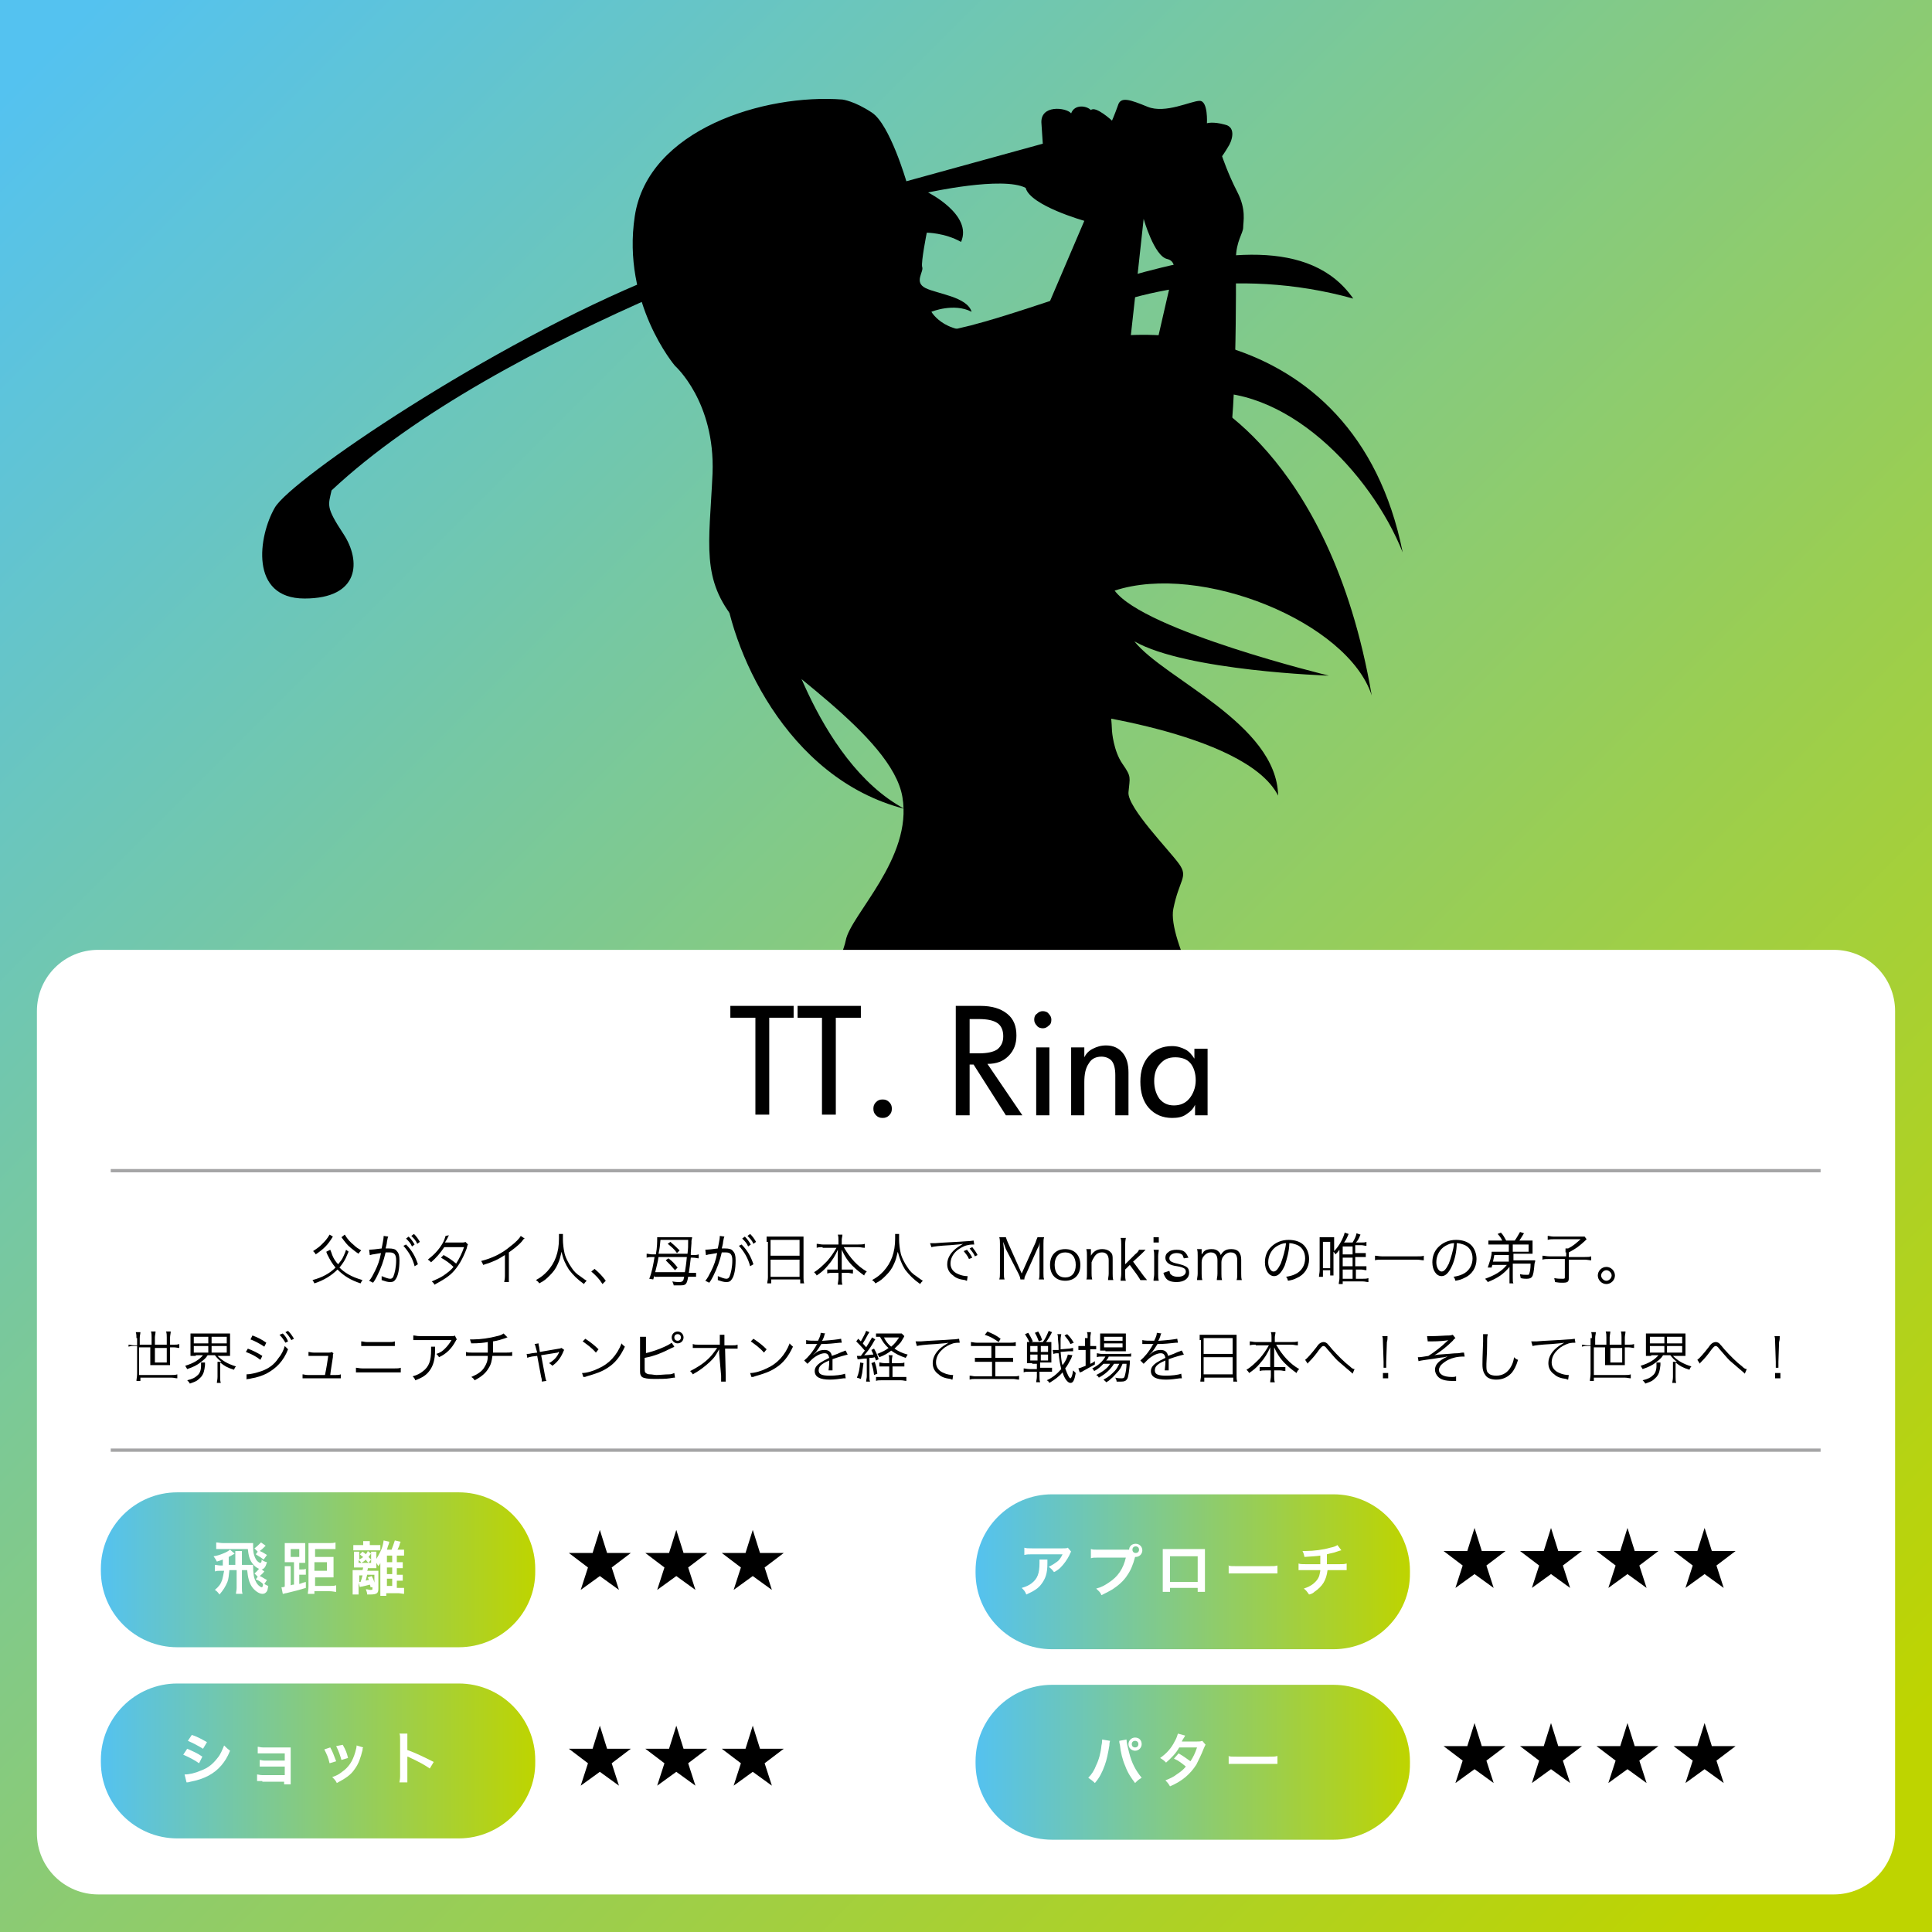 <?xml version="1.0" encoding="utf-8"?>
<!-- Generator: Adobe Illustrator 23.0.2, SVG Export Plug-In . SVG Version: 6.00 Build 0)  -->
<svg version="1.1" id="レイヤー_1" xmlns="http://www.w3.org/2000/svg" xmlns:xlink="http://www.w3.org/1999/xlink" x="0px"
	 y="0px" viewBox="0 0 293.1 293.1" style="enable-background:new 0 0 293.1 293.1;" xml:space="preserve">
<rect x="0" y="0" width="293.1" height="293.1" fill="#333333" stroke="none"/>
<style type="text/css">
	.st0{fill:url(#SVGID_1_);}
	.st1{fill:#FFFFFF;}
	.st2{fill:none;stroke:#A5A5A6;stroke-width:0.5;stroke-miterlimit:10;}
	.st3{fill:url(#SVGID_2_);}
	.st4{fill:url(#SVGID_3_);}
	.st5{fill:url(#SVGID_4_);}
	.st6{fill:url(#SVGID_5_);}
</style>
<linearGradient id="SVGID_1_" gradientUnits="userSpaceOnUse" x1="7.181" y1="7.181" x2="276.681" y2="276.681">
	<stop  offset="0" style="stop-color:#54C2F0"/>
	<stop  offset="0.998" style="stop-color:#BED400"/>
</linearGradient>
<rect class="st0" width="293.1" height="293.1"/>
<g>
	<path d="M186.9,159.5c-2.5-3.9-9.8-17-8.9-21.6c0.9-4.5,2.3-4.8,0.9-6.8c-1.4-2-7.9-8.6-7.7-10.9c0.2-2.3,0.5-2.3-0.9-4.3
		c-1.4-2-1.6-5-1.6-5s-0.2-6.1-1.8-11.8c-1.6-5.7-1.6-6.1-1.8-6.8c-0.2-0.7,0-8.9-0.5-10.9c-0.5-2-0.5-2-0.5-2s20-5.7,21.8-9.5
		s1.6-27.9,1.6-30.6s1.1-3.9,1.1-4.8c0-0.9,0.5-2.7-0.9-5.4c-1.4-2.7-2.3-5.4-2.3-5.4s0.5-0.7,0.9-1.4c0.5-0.7,1.4-3-0.5-3.4
		c-1.8-0.5-2.7-0.2-2.7-0.2s0.2-3.4-1.1-3.4s-5.2,2-7.9,0.9c-2.7-1.1-4.1-1.6-4.5-0.2c-0.5,1.4-0.9,2.3-0.9,2.3s-2.5-2.3-3.2-1.6
		c-0.7-0.7-2.5-0.9-3,0.5c-0.7-0.9-4.8-1.4-4.5,1.6c0.2,3,0.2,3,0.2,3l-20.7,5.7c0,0-2.5-8.6-5.2-10.4c-2.7-1.8-4.5-2-4.5-2
		c-11.8-0.9-29.5,4.5-31.5,17.7c-2,13.2,6.1,22.7,6.1,22.7s6.1,5.4,5.7,16.3c-0.5,10.9-1.8,16.1,3.6,22.5
		c5.4,6.4,23.6,17.2,25.2,26.6c1.6,9.3-7.9,17.9-8.6,21.8c-0.7,3.9-15.7,37.2-15.7,37.2h78.1c0,0,4.1-0.2,4.1-4.8
		C194.9,170.1,189.4,163.3,186.9,159.5z M171.5,51.4c0.2-1.6,2-18.2,2-18.2s1.6,5.7,3.6,6.1c2,0.5,0.5,3.6,0.5,3.6
		s-3.9,16.6-4.1,18.8c-0.2,2.3-6.1,1.8-6.1,1.8S171.3,53,171.5,51.4z M150.4,49.8c-6.8,1.6-9.1-2.5-9.1-2.5s3.4-1.4,6.1,0
		c-0.7-2.3-5.2-2.7-7-3.6c-1.8-0.9-0.2-2.5-0.5-3.2c-0.2-0.7,0.7-5.2,0.7-5.2s2.7,0,5.2,1.4c1.8-4.1-5-7.5-5-7.5s11.3-2.5,14.8-0.7
		c0.7,2.7,8.9,5,8.9,5l-5.9,13.8C158.5,47.3,157.2,48.2,150.4,49.8z"/>
	<path d="M140.8,29.2c-12.6,4.3-65.1,21.4-90.5,45.2c-0.5,2.3-0.9,2.5,1.8,6.6c2.7,4.1,2.5,9.8-5.9,9.8s-7-9.5-4.5-13.8
		c2.5-4.3,32.6-24.8,57.8-35S140.8,29.2,140.8,29.2z"/>
	<path d="M137.9,50.3c11.6,3,54.5-23.6,67.4-5c-17.9-5-35-1.1-44.3,4.3S137.9,50.3,137.9,50.3z"/>
	<path d="M158.3,54.1c10.7-6.4,47.2-6.8,54.5,29.7c-4.8-12-17.9-25.9-31.5-24.1c0,0,20.4,8.4,26.8,45.8c-3.6-11.1-25.9-20.2-39-15.9
		c4.5,6.1,32.5,12.9,32.5,12.9s-21.6-0.7-29.5-5.2c4.5,5.7,21.6,12.5,21.8,23.4c-5-9.8-33.1-12.9-33.1-12.9L152,88.2l0.9-25.6
		L158.3,54.1z"/>
	<path d="M109.7,87.5c0.9,10.7,9.5,30.6,27.5,35.2c-13.6-7.3-19.1-29.7-19.1-29.7L109.7,87.5z"/>
</g>
<path class="st1" d="M278.2,287.4H14.9c-5.1,0-9.3-4.1-9.3-9.3V153.4c0-5.1,4.1-9.3,9.3-9.3h263.3c5.1,0,9.3,4.1,9.3,9.3v124.8
	C287.4,283.3,283.3,287.4,278.2,287.4z"/>
<g>
	<path d="M52.9,189.9c-0.1,0.1-0.1,0.2-0.2,0.4c-0.3,0.8-0.7,1.4-1.2,2c0.4,0.4,0.8,0.7,1.3,1c0.7,0.4,1.2,0.6,2.2,0.9
		c-0.1,0.1-0.2,0.3-0.3,0.5c-1.5-0.5-2.5-1.1-3.5-2.1c-0.9,0.9-2,1.6-3.5,2.1c-0.1-0.2-0.2-0.4-0.3-0.5c1.5-0.4,2.6-1,3.5-1.9
		c-0.5-0.6-0.8-1.1-1.2-1.9c-0.1-0.2-0.1-0.2-0.2-0.5l0.6-0.3c0.1,0.2,0.2,0.5,0.3,0.8c0.2,0.5,0.5,1,0.9,1.4
		c0.3-0.4,0.6-0.7,0.8-1.2c0.2-0.4,0.3-0.7,0.4-1L52.9,189.9z M50.5,187.6c-0.8,1.3-1.3,1.8-2.6,2.7c-0.1-0.2-0.2-0.3-0.4-0.5
		c0.6-0.4,0.9-0.6,1.3-1c0.5-0.5,0.8-0.8,1.2-1.5L50.5,187.6z M52.3,187.3c0.5,0.8,0.8,1.1,1.4,1.6c0.3,0.3,0.6,0.5,1.1,0.8
		c-0.2,0.2-0.3,0.3-0.4,0.5c-0.5-0.3-0.8-0.6-1.2-0.9c-0.5-0.4-0.8-0.8-1.4-1.6L52.3,187.3z"/>
	<path d="M56,189.6c0.3,0,1.2-0.1,1.9-0.2c0.1-0.6,0.3-1.4,0.3-1.8c0,0,0-0.1,0-0.1l0.7,0.1c-0.1,0.2-0.1,0.3-0.2,0.8
		c0,0.2-0.1,0.6-0.2,1c0.2,0,0.3,0,0.5,0c0.6,0,1,0.1,1.2,0.4c0.3,0.3,0.4,0.7,0.4,1.4c0,1.3-0.2,2.4-0.6,2.9
		c-0.2,0.3-0.4,0.4-0.8,0.4c-0.4,0-0.7-0.1-1.3-0.3c0-0.1,0-0.2,0-0.3c0-0.1,0-0.2,0-0.3c0.5,0.2,1,0.4,1.3,0.4
		c0.2,0,0.4-0.1,0.5-0.4c0.2-0.5,0.4-1.4,0.4-2.4c0-0.9-0.3-1.2-1-1.2c-0.2,0-0.3,0-0.6,0c-0.3,1.3-0.7,2.4-1.3,3.6
		c-0.1,0.2-0.3,0.6-0.6,1l-0.6-0.3c0.3-0.3,0.6-0.9,0.9-1.5c0.4-0.8,0.7-1.6,0.9-2.7c-0.7,0.1-1.1,0.2-1.2,0.2
		c-0.2,0-0.3,0.1-0.5,0.1L56,189.6z M61.6,188.8c0.9,0.9,1.4,1.8,1.8,3l-0.5,0.3c-0.3-1.2-0.9-2.2-1.7-3.1L61.6,188.8z M62,187.6
		c0.4,0.4,0.6,0.7,0.9,1.2l-0.4,0.3c-0.2-0.5-0.5-0.8-0.9-1.2L62,187.6z M62.8,187.2c0.4,0.4,0.6,0.7,0.9,1.2l-0.4,0.3
		c-0.2-0.5-0.5-0.8-0.9-1.2L62.8,187.2z"/>
	<path d="M68.1,187.4c-0.1,0.2-0.1,0.2-0.3,0.6c-0.1,0.2-0.2,0.3-0.3,0.5c0.1,0,0.1,0,2.6,0c0.2,0,0.4,0,0.5-0.1l0.4,0.4
		c-0.1,0.1-0.1,0.2-0.2,0.6c-0.6,1.6-1.3,2.8-2.2,3.7c-0.7,0.7-1.6,1.2-2.7,1.8c-0.1-0.3-0.2-0.3-0.4-0.5c0.7-0.3,1.2-0.5,1.8-0.9
		c0.7-0.5,1.1-0.8,1.5-1.3c-0.6-0.6-1.2-1-1.9-1.4l0.4-0.4c0.7,0.4,1.2,0.7,1.9,1.3c0.5-0.8,0.9-1.6,1.2-2.5l-3,0
		c-0.6,0.9-1.2,1.6-2,2.3c-0.2-0.2-0.3-0.3-0.5-0.4c0.9-0.7,1.6-1.4,2.2-2.4c0.3-0.5,0.4-0.9,0.5-1.2L68.1,187.4z"/>
	<path d="M79.6,187.9c-0.2,0.1-0.2,0.1-0.4,0.4c-0.5,0.6-1.3,1.2-2,1.7v3.6c0,0.5,0,0.7,0,0.9h-0.7c0-0.2,0.1-0.4,0.1-0.9v-3.2
		c-1.1,0.7-1.7,1-3.3,1.5c-0.1-0.3-0.2-0.4-0.3-0.6c1.6-0.4,3.1-1.1,4.4-2.2c0.8-0.6,1.4-1.2,1.6-1.6L79.6,187.9z"/>
	<path d="M85.4,187.3c0,0.1,0,0.5,0,0.8c0,0.5,0.1,1.4,0.2,1.8c0.1,0.7,0.6,1.7,1.1,2.4c0.3,0.5,0.8,1,1.3,1.3
		c0.3,0.2,0.5,0.4,1,0.7c-0.2,0.2-0.3,0.3-0.4,0.5c-1-0.7-1.6-1.3-2.3-2.2c-0.5-0.8-0.9-1.6-1.1-2.7c-0.2,0.8-0.3,1.3-0.6,1.9
		c-0.3,0.7-0.7,1.2-1.2,1.7c-0.5,0.5-0.8,0.8-1.6,1.2c-0.1-0.2-0.2-0.3-0.5-0.5c0.9-0.5,1.2-0.8,1.7-1.3c1.2-1.3,1.8-2.9,1.8-5
		c0-0.4,0-0.5,0-0.7H85.4z"/>
	<path d="M90.2,192.5c0.7,0.6,1.1,1,1.7,1.8l-0.5,0.5c-0.5-0.8-1-1.3-1.7-1.9L90.2,192.5z"/>
	<path d="M99.3,193.5c-0.1,0.2-0.1,0.3-0.2,0.6l-0.6-0.1c0.4-1,0.6-2.1,0.8-3.3H99c-0.3,0-0.6,0-0.9,0.1v-0.6c0.3,0,0.5,0.1,0.9,0.1
		h0.5c0.2-1,0.2-2,0.2-2.4c0-0.1,0-0.1,0-0.2c0.2,0,0.3,0,0.6,0h4c0.4,0,0.5,0,0.7,0c0,0.2-0.1,0.4-0.1,0.6l0,0.3l-0.1,1.4
		c0,0.1,0,0.1,0,0.4h0.3c0.4,0,0.6,0,0.9-0.1v0.6c-0.2,0-0.5-0.1-0.9-0.1h-0.3c-0.1,0.9-0.2,1.7-0.3,2.3h0.4c0.4,0,0.5,0,0.7,0v0.6
		c-0.2,0-0.4,0-0.7,0h-0.5c-0.2,1.2-0.4,1.3-1.2,1.3c-0.3,0-0.6,0-1,0c0-0.2-0.1-0.3-0.2-0.6c0.5,0.1,0.8,0.1,1.1,0.1
		c0.3,0,0.4-0.1,0.5-0.2c0.1-0.1,0.1-0.2,0.2-0.6H99.3z M99.9,190.7c-0.1,0.8-0.3,1.4-0.5,2.3h4.5c0.1-0.6,0.2-1.2,0.3-2.3H99.9z
		 M104.3,190.2c0.1-0.9,0.1-1,0.1-2.1h-4.2c-0.1,1-0.1,1.2-0.3,2.1H104.3z M102.4,192.7c-0.5-0.6-0.8-0.9-1.4-1.5l0.4-0.3
		c0.7,0.5,0.9,0.8,1.4,1.4L102.4,192.7z M102.7,190.1c-0.4-0.6-0.8-0.9-1.4-1.4l0.4-0.3c0.6,0.5,0.9,0.8,1.4,1.3L102.7,190.1z"/>
	<path d="M107,189.6c0.3,0,1.2-0.1,1.9-0.2c0.1-0.6,0.3-1.4,0.3-1.8c0,0,0-0.1,0-0.1l0.7,0.1c-0.1,0.2-0.1,0.3-0.2,0.8
		c0,0.2-0.1,0.6-0.2,1c0.2,0,0.3,0,0.5,0c0.6,0,1,0.1,1.2,0.4c0.3,0.3,0.4,0.7,0.4,1.4c0,1.3-0.2,2.4-0.6,2.9
		c-0.2,0.3-0.4,0.4-0.8,0.4c-0.4,0-0.7-0.1-1.3-0.3c0-0.1,0-0.2,0-0.3c0-0.1,0-0.2,0-0.3c0.5,0.2,1,0.4,1.3,0.4
		c0.2,0,0.4-0.1,0.5-0.4c0.2-0.5,0.4-1.4,0.4-2.4c0-0.9-0.3-1.2-1-1.2c-0.2,0-0.3,0-0.6,0c-0.3,1.3-0.7,2.4-1.3,3.6
		c-0.1,0.2-0.3,0.6-0.6,1l-0.6-0.3c0.3-0.3,0.6-0.9,0.9-1.5c0.4-0.8,0.7-1.6,0.9-2.7c-0.7,0.1-1.1,0.2-1.2,0.2
		c-0.2,0-0.3,0.1-0.5,0.1L107,189.6z M112.5,188.8c0.9,0.9,1.4,1.8,1.8,3l-0.5,0.3c-0.3-1.2-0.9-2.2-1.7-3.1L112.5,188.8z
		 M113,187.6c0.4,0.4,0.6,0.7,0.9,1.2l-0.4,0.3c-0.2-0.5-0.5-0.8-0.9-1.2L113,187.6z M113.8,187.2c0.4,0.4,0.6,0.7,0.9,1.2l-0.4,0.3
		c-0.2-0.5-0.5-0.8-0.9-1.2L113.8,187.2z"/>
	<path d="M116.3,188.4c0-0.3,0-0.6,0-0.8c0.3,0,0.5,0,0.9,0h3.8c0.4,0,0.6,0,0.9,0c0,0.2,0,0.5,0,0.8v5.4c0,0.4,0,0.6,0.1,0.9h-0.6
		v-0.6h-4.4v0.6h-0.6c0-0.3,0.1-0.5,0.1-0.9V188.4z M116.9,190.5h4.4v-2.4h-4.4V190.5z M116.9,193.7h4.4v-2.6h-4.4V193.7z"/>
	<path d="M124.8,189.2c-0.3,0-0.6,0-0.9,0.1v-0.6c0.3,0,0.6,0.1,0.9,0.1h2.4v-0.7c0-0.3,0-0.5-0.1-0.8h0.7c0,0.3-0.1,0.5-0.1,0.8
		v0.7h2.5c0.4,0,0.7,0,1-0.1v0.6c-0.4,0-0.6-0.1-1-0.1H128c1,1.7,2.1,2.9,3.5,3.7c-0.2,0.2-0.3,0.3-0.4,0.6
		c-0.7-0.5-1.2-0.9-1.8-1.5c-0.7-0.7-1.2-1.5-1.6-2.4c0,0.5,0,0.8,0,1.1v1.9h0.9c0.4,0,0.6,0,0.8,0v0.6c-0.3,0-0.5-0.1-0.8-0.1h-0.9
		v0.8c0,0.4,0,0.7,0.1,1h-0.7c0-0.3,0.1-0.6,0.1-1v-0.8h-0.8c-0.4,0-0.6,0-0.9,0.1v-0.6c0.2,0,0.4,0,0.8,0h0.8v-1.9
		c0-0.3,0-0.6,0-1.1c-0.4,0.9-0.8,1.6-1.6,2.5c-0.5,0.6-1,1-1.6,1.4c-0.1-0.2-0.2-0.3-0.4-0.5c0.7-0.4,1.3-1,2-1.7
		c0.6-0.7,1-1.3,1.4-2H124.8z"/>
	<path d="M136.4,187.3c0,0.1,0,0.5,0,0.8c0,0.5,0.1,1.4,0.2,1.8c0.1,0.7,0.6,1.7,1.1,2.4c0.3,0.5,0.8,1,1.3,1.3
		c0.3,0.2,0.5,0.4,1,0.7c-0.2,0.2-0.3,0.3-0.4,0.5c-1-0.7-1.6-1.3-2.3-2.2c-0.5-0.8-0.8-1.6-1.1-2.7c-0.2,0.8-0.3,1.3-0.6,1.9
		c-0.3,0.7-0.7,1.2-1.2,1.7c-0.5,0.5-0.8,0.8-1.6,1.2c-0.1-0.2-0.2-0.3-0.5-0.5c0.9-0.5,1.2-0.8,1.7-1.3c1.2-1.3,1.8-2.9,1.8-5
		c0-0.4,0-0.5,0-0.7H136.4z"/>
	<path d="M141.1,188.6c0.2,0,0.2,0,0.3,0c0.1,0,0.2,0,0.5,0c1-0.1,3.7-0.2,4.8-0.3c0.5,0,0.9-0.1,1-0.1l0.1,0.6c-0.3,0-0.6,0-1,0.1
		c-0.6,0.1-1.2,0.5-1.6,0.8c-0.7,0.6-1,1.3-1,2c0,0.7,0.4,1.3,1.2,1.6c0.4,0.2,1,0.3,1.3,0.3c0,0,0.1,0,0.1,0l-0.1,0.7
		c-0.1,0-0.1,0-0.3-0.1c-0.8-0.1-1.4-0.3-1.8-0.7c-0.6-0.4-0.9-1-0.9-1.7c0-1,0.6-1.9,1.6-2.6c0.3-0.2,0.5-0.3,0.8-0.5
		c-0.5,0.1-0.9,0.1-1.9,0.2c-1.8,0.1-2.5,0.2-2.9,0.3L141.1,188.6z M146.7,189.6c0.3,0.4,0.5,0.6,0.8,1.2L147,191
		c-0.2-0.5-0.5-0.8-0.8-1.2L146.7,189.6z M147.5,189.2c0.3,0.4,0.5,0.6,0.8,1.2l-0.4,0.2c-0.2-0.5-0.5-0.8-0.8-1.2L147.5,189.2z"/>
	<path d="M152.6,189.5c-0.1-0.3-0.2-0.5-0.4-1.1c0,0.4,0.1,0.9,0.1,1.1v3.6c0,0.5,0,0.7,0.1,1h-0.8c0.1-0.3,0.1-0.6,0.1-1v-4.4
		c0-0.4,0-0.7-0.1-1h1c0.1,0.3,0.2,0.6,0.3,0.8l2.1,4.7l2.1-4.7c0.1-0.3,0.2-0.6,0.3-0.8h1c-0.1,0.3-0.1,0.6-0.1,1v4.4
		c0,0.5,0,0.7,0.1,1h-0.8c0.1-0.3,0.1-0.6,0.1-1v-3.7c0-0.2,0-0.7,0.1-1c-0.1,0.3-0.2,0.7-0.4,1l-1.7,3.8c-0.2,0.4-0.3,0.6-0.3,0.9
		h-0.6c0-0.2-0.1-0.5-0.3-0.9L152.6,189.5z"/>
	<path d="M159.3,191.9c0-1.5,0.9-2.4,2.3-2.4s2.3,0.9,2.3,2.4c0,1.5-0.9,2.4-2.3,2.4C160.2,194.3,159.3,193.4,159.3,191.9z
		 M160,191.9c0,1.2,0.6,1.9,1.6,1.9s1.6-0.7,1.6-1.9s-0.6-1.9-1.6-1.9C160.6,190,160,190.7,160,191.9z"/>
	<path d="M164.8,194.2c0.1-0.3,0.1-0.6,0.1-1v-2.7c0-0.4,0-0.6-0.1-1h0.7v0.6c0,0.1,0,0.2,0,0.4c0.4-0.7,1-1,1.7-1
		c0.6,0,1.1,0.2,1.4,0.6c0.2,0.2,0.2,0.6,0.2,1v2.1c0,0.4,0,0.7,0.1,1h-0.8c0-0.3,0.1-0.6,0.1-1v-2c0-0.8-0.4-1.2-1-1.2
		c-0.5,0-0.9,0.2-1.2,0.7c-0.2,0.3-0.3,0.5-0.4,0.8v1.6c0,0.4,0,0.6,0.1,1H164.8z"/>
	<path d="M170.8,187.7c0,0.3-0.1,0.5-0.1,1v3.1l1.5-1.5c0.4-0.3,0.5-0.5,0.6-0.7h1c-0.1,0.1-0.1,0.1-0.3,0.3
		c-0.1,0.1-0.2,0.2-0.3,0.3c-0.1,0.1-0.1,0.1-0.1,0.1l-1.2,1.1l1.4,1.9c0.5,0.7,0.6,0.7,0.7,0.9h-1c-0.1-0.2-0.1-0.2-0.5-0.8
		l-1.1-1.5l-0.7,0.7v0.7c0,0.4,0,0.7,0.1,1h-0.8c0-0.3,0.1-0.6,0.1-1v-4.5c0-0.4,0-0.7-0.1-1H170.8z"/>
	<path d="M175.8,187.7v0.8H175v-0.8H175.8z M175.8,189.6c0,0.3-0.1,0.5-0.1,1v2.7c0,0.4,0,0.6,0.1,1H175c0-0.4,0.1-0.6,0.1-1v-2.7
		c0-0.4,0-0.7-0.1-1H175.8z"/>
	<path d="M177.4,192.8c0.1,0.3,0.1,0.5,0.3,0.6c0.2,0.2,0.6,0.3,1,0.3c0.7,0,1.2-0.3,1.2-0.8c0-0.2-0.1-0.4-0.3-0.5
		c-0.2-0.1-0.4-0.2-1-0.3c-0.7-0.1-1-0.2-1.3-0.4c-0.3-0.2-0.5-0.5-0.5-0.9c0-0.3,0.1-0.6,0.4-0.8c0.3-0.3,0.8-0.4,1.3-0.4
		c0.6,0,1,0.1,1.3,0.4c0.2,0.2,0.3,0.4,0.5,0.8l-0.7,0.1c-0.1-0.2-0.1-0.3-0.2-0.5c-0.2-0.2-0.5-0.3-0.9-0.3c-0.6,0-1.1,0.3-1.1,0.8
		c0,0.2,0.1,0.4,0.3,0.5c0.2,0.1,0.4,0.2,0.9,0.3c0.8,0.2,1.1,0.3,1.4,0.5c0.3,0.2,0.4,0.5,0.4,0.9c0,0.8-0.7,1.4-1.9,1.4
		c-0.8,0-1.4-0.2-1.7-0.7c-0.1-0.2-0.2-0.3-0.3-0.7L177.4,192.8z"/>
	<path d="M181.6,194.2c0-0.3,0.1-0.6,0.1-1v-2.7c0-0.4,0-0.7-0.1-1h0.7v0.5c0,0,0,0.1,0,0.3c0.1-0.1,0.2-0.2,0.3-0.4
		c0.3-0.3,0.7-0.4,1.2-0.4c0.5,0,0.8,0.1,1.1,0.4c0.1,0.1,0.2,0.2,0.3,0.5c0.4-0.7,0.9-0.9,1.6-0.9c0.6,0,1,0.2,1.2,0.5
		c0.2,0.3,0.3,0.6,0.3,1.1v2.1c0,0.4,0,0.7,0.1,1h-0.8c0.1-0.3,0.1-0.5,0.1-1v-2c0-0.8-0.3-1.2-1-1.2c-0.4,0-0.8,0.2-1.1,0.6
		c-0.2,0.2-0.3,0.6-0.3,0.9v1.7c0,0.4,0,0.7,0.1,1h-0.8c0-0.3,0.1-0.5,0.1-1v-2c0-0.7-0.3-1.2-1-1.2c-0.4,0-0.8,0.2-1.1,0.6
		c-0.2,0.2-0.3,0.6-0.3,0.9v1.7c0,0.4,0,0.6,0.1,1H181.6z"/>
	<path d="M194.9,192c-0.5,1.1-1,1.6-1.6,1.6c-0.8,0-1.4-0.9-1.4-2.1c0-0.9,0.3-1.7,0.9-2.3c0.7-0.7,1.6-1.1,2.7-1.1
		c1,0,1.8,0.3,2.3,0.8c0.5,0.5,0.8,1.3,0.8,2.1c0,1.3-0.7,2.4-1.9,2.9c-0.4,0.2-0.7,0.3-1.3,0.4c-0.1-0.3-0.1-0.4-0.3-0.6
		c0.6-0.1,1-0.2,1.4-0.4c0.9-0.4,1.5-1.3,1.5-2.4c0-1-0.5-1.8-1.4-2.1c-0.3-0.1-0.6-0.2-1-0.2C195.6,189.8,195.2,191.1,194.9,192z
		 M193.8,189c-0.9,0.5-1.4,1.5-1.4,2.5c0,0.8,0.4,1.4,0.8,1.4c0.4,0,0.7-0.4,1.1-1.2c0.3-0.8,0.7-2.1,0.8-3.1
		C194.6,188.6,194.2,188.8,193.8,189z"/>
	<path d="M205.7,192.1h0.8c0.4,0,0.6,0,0.8,0v0.6c-0.3,0-0.5-0.1-0.8-0.1h-0.8v1.4h1c0.4,0,0.6,0,0.9-0.1v0.6
		c-0.3,0-0.5-0.1-0.9-0.1h-3v0.4h-0.6c0-0.3,0.1-0.5,0.1-0.9v-3.5c0-0.6,0-0.6,0-0.8c-0.2,0.3-0.3,0.4-0.6,0.7
		c-0.1-0.2-0.2-0.3-0.3-0.4v2.7c0,0.5,0,0.7,0,0.9h-0.5v-0.8h-1.1v1h-0.6c0-0.3,0.1-0.6,0.1-1v-4.2c0-0.3,0-0.6,0-0.8
		c0.2,0,0.4,0,0.7,0h0.8c0.3,0,0.5,0,0.7,0c0,0.2,0,0.4,0,0.8v1.3c0.8-0.8,1.4-2,1.6-2.8l0.6,0.2c-0.3,0.7-0.4,0.9-0.7,1.3h1.3
		c0.3-0.5,0.5-0.9,0.6-1.4l0.6,0.2c-0.3,0.7-0.4,0.9-0.7,1.2h0.8c0.3,0,0.6,0,0.8-0.1v0.6c-0.3,0-0.5-0.1-0.8-0.1h-0.9v1.2h0.8
		c0.4,0,0.6,0,0.8,0v0.6c-0.3,0-0.5,0-0.8,0h-0.8V192.1z M200.7,192.4h1.1v-4h-1.1V192.4z M205.2,190.3v-1.2h-1.5v1.2H205.2z
		 M203.7,192.1h1.5v-1.3h-1.5V192.1z M203.7,194h1.5v-1.4h-1.5V194z"/>
	<path d="M216,191.2c-0.3,0-0.6-0.1-1.1-0.1h-5.2c-0.5,0-0.9,0-1.1,0.1v-0.7c0.3,0,0.6,0.1,1.1,0.1h5.2c0.5,0,0.9,0,1.1-0.1V191.2z"
		/>
	<path d="M220.3,192c-0.5,1.1-1,1.6-1.6,1.6c-0.8,0-1.4-0.9-1.4-2.1c0-0.9,0.3-1.7,0.9-2.3c0.7-0.7,1.6-1.1,2.7-1.1
		c1,0,1.8,0.3,2.3,0.8c0.5,0.5,0.8,1.3,0.8,2.1c0,1.3-0.7,2.4-1.9,2.9c-0.4,0.2-0.7,0.3-1.3,0.4c-0.1-0.3-0.1-0.4-0.3-0.6
		c0.6-0.1,1-0.2,1.4-0.4c0.9-0.4,1.5-1.3,1.5-2.4c0-1-0.5-1.8-1.4-2.1c-0.3-0.1-0.6-0.2-1-0.2C221,189.8,220.7,191.1,220.3,192z
		 M219.3,189c-0.9,0.5-1.4,1.5-1.4,2.5c0,0.8,0.4,1.4,0.8,1.4c0.4,0,0.7-0.4,1.1-1.2c0.3-0.8,0.7-2.1,0.8-3.1
		C220,188.6,219.7,188.8,219.3,189z"/>
	<path d="M226.6,188.8c-0.3,0-0.5,0-0.8,0v-0.6c0.2,0,0.4,0,0.8,0h1.3c-0.2-0.4-0.4-0.7-0.7-1l0.5-0.2c0.4,0.4,0.5,0.7,0.8,1.2h1.3
		c0.3-0.4,0.5-0.8,0.8-1.3l0.6,0.2c-0.3,0.5-0.5,0.8-0.7,1.1h1.4c0.2,0,0.5,0,0.6,0c0,0.2,0,0.3,0,0.5v1c0,0.2,0,0.4,0,0.5
		c-0.2,0-0.4,0-0.6,0h-2.3l0,1h2.6c0.3,0,0.5,0,0.7,0c0,0.2,0,0.2-0.1,0.5c-0.1,1.2-0.2,1.8-0.4,2c-0.1,0.2-0.4,0.3-0.8,0.3
		c-0.2,0-0.5,0-0.9-0.1c0-0.2-0.1-0.3-0.1-0.6c0.4,0.1,0.7,0.1,1,0.1c0.3,0,0.4,0,0.4-0.2c0.1-0.2,0.2-0.7,0.2-1.5h-2.7l0,2.1
		c0,0.6,0,0.7,0.1,0.9h-0.6c0-0.2,0-0.4,0-0.7V194l0-1.1c0-0.2,0-0.3,0-0.7c-0.9,1.1-1.8,1.7-3.3,2.3c-0.1-0.2-0.2-0.3-0.4-0.5
		c1.4-0.5,2.5-1.1,3.3-2.1h-2.2c0,0.1-0.1,0.2-0.1,0.4l-0.6,0c0.3-0.9,0.6-1.7,0.6-2.4c0.2,0,0.3,0,0.6,0h2l0-1.1H226.6z
		 M228.9,190.4h-2.2c-0.1,0.4-0.1,0.6-0.2,1h2.4L228.9,190.4z M229.5,189.9h2.4v-1.1h-2.4L229.5,189.9z"/>
	<path d="M237.5,190c0-0.2,0-0.4,0-0.6h0.4c0.8-0.4,1.2-0.8,1.9-1.4h-4.1c-0.3,0-0.6,0-0.9,0.1v-0.6c0.3,0,0.5,0.1,0.9,0.1h4
		c0.3,0,0.5,0,0.7,0l0.3,0.4c-0.2,0.2-0.2,0.2-0.3,0.3c-1,0.9-1.3,1.1-2.4,1.7v0.7h2.4c0.5,0,0.7,0,1-0.1v0.6c-0.3,0-0.6-0.1-1-0.1
		h-2.4v2.8c0,0.6-0.2,0.7-1,0.7c-0.3,0-0.5,0-1.1-0.1c0-0.3-0.1-0.4-0.1-0.6c0.5,0.1,0.9,0.1,1.2,0.1c0.3,0,0.4,0,0.4-0.2v-2.8H235
		c-0.4,0-0.7,0-1,0.1v-0.6c0.3,0,0.6,0.1,1.1,0.1h2.5V190z"/>
	<path d="M245,193.5c0,0.7-0.6,1.3-1.3,1.3c-0.7,0-1.3-0.6-1.3-1.3c0-0.7,0.6-1.3,1.3-1.3C244.4,192.2,245,192.8,245,193.5z
		 M242.9,193.5c0,0.4,0.4,0.8,0.8,0.8s0.8-0.4,0.8-0.8s-0.4-0.8-0.8-0.8S242.9,193.1,242.9,193.5z"/>
	<path d="M20.7,203c0-0.3,0-0.6-0.1-0.9h0.7c0,0.3-0.1,0.5-0.1,0.9v1H23v-1.1c0-0.3,0-0.6-0.1-0.9h0.7c0,0.3-0.1,0.6-0.1,0.9v1.1
		h1.8v-1.1c0-0.3,0-0.6-0.1-0.9h0.7c0,0.3-0.1,0.6-0.1,0.9v1.1h0.5c0.4,0,0.6,0,0.9-0.1v0.6c-0.2,0-0.5-0.1-0.9-0.1h-0.5v2
		c0,0.3,0,0.5,0,0.7c-0.2,0-0.4,0-0.7,0h-1.6c-0.3,0-0.5,0-0.7,0c0-0.2,0-0.4,0-0.7v-2h-1.7v4.2H26c0.4,0,0.6,0,0.9-0.1v0.6
		c-0.3,0-0.5-0.1-0.9-0.1h-4.7v0.5h-0.6c0-0.3,0.1-0.6,0.1-1.1v-4.2h-0.4c-0.3,0-0.6,0-0.9,0.1V204c0.2,0,0.5,0.1,0.9,0.1h0.4V203z
		 M23.5,204.5v2.2h1.8v-2.2H23.5z"/>
	<path d="M29.7,205.7c-0.3,0-0.5,0-0.8,0c0-0.2,0-0.5,0-0.8v-1.8c0-0.4,0-0.6,0-0.8c0.2,0,0.5,0,0.8,0h4.4c0.3,0,0.6,0,0.8,0
		c0,0.2,0,0.4,0,0.8v1.8c0,0.4,0,0.6,0,0.8c-0.3,0-0.5,0-0.8,0H33c0.7,0.7,1.5,1.2,2.8,1.6c-0.2,0.2-0.2,0.3-0.3,0.5
		c-1-0.3-1.5-0.6-2.1-1.1c0,0.2,0,0.3,0,0.6v1.6c0,0.4,0,0.6,0.1,0.9h-0.6c0-0.2,0.1-0.5,0.1-0.9v-1.6c0-0.4,0-0.5,0-0.7h0.6
		c-0.4-0.3-0.6-0.5-1-1h-1.1c-0.3,0.5-0.6,0.7-1.1,1.1c-0.5,0.4-1.1,0.7-2,1c-0.1-0.2-0.2-0.3-0.3-0.5c1.3-0.4,2.1-0.9,2.7-1.6H29.7
		z M31.1,206.7c0,0.1,0,0.2,0,0.4c-0.1,0.9-0.2,1.3-0.6,1.8c-0.2,0.2-0.4,0.4-0.7,0.6c-0.2,0.1-0.4,0.2-1,0.4
		c-0.1-0.2-0.1-0.2-0.4-0.5c0.8-0.2,1.2-0.4,1.5-0.7c0.4-0.3,0.6-0.8,0.6-1.5c0-0.2,0-0.3,0-0.5L31.1,206.7z M29.4,203.8h2.2v-1
		h-2.2V203.8z M29.4,205.2h2.2v-1h-2.2V205.2z M32.1,203.8h2.3v-1h-2.3V203.8z M32.1,205.2h2.3v-1h-2.3V205.2z"/>
	<path d="M37.6,204.6c0.8,0.3,1.4,0.6,2.2,1.1l-0.3,0.6c-0.6-0.5-1.4-0.9-2.2-1.2L37.6,204.6z M37.4,208.5c0.6,0,1.4-0.2,2.3-0.5
		c1.1-0.4,1.9-1,2.5-1.9c0.5-0.6,0.8-1.2,1-1.9c0.2,0.2,0.3,0.3,0.5,0.5c-0.7,1.8-1.8,2.9-3.3,3.7c-0.6,0.3-1.5,0.6-2.2,0.7
		c-0.1,0-0.3,0.1-0.5,0.1s-0.2,0-0.3,0.1L37.4,208.5z M38.3,202.6c0.8,0.3,1.4,0.6,2.1,1.1l-0.3,0.6c-0.6-0.4-1.5-0.9-2.1-1.1
		L38.3,202.6z M42.9,202.3c0.4,0.4,0.6,0.7,0.8,1.2l-0.4,0.2c-0.3-0.5-0.5-0.8-0.9-1.2L42.9,202.3z M43.7,201.9
		c0.4,0.4,0.6,0.7,0.9,1.2l-0.4,0.2c-0.3-0.5-0.5-0.8-0.9-1.2L43.7,201.9z"/>
	<path d="M50.9,208.6c0.4,0,0.5,0,0.8-0.1v0.6c-0.2,0-0.4,0-0.8,0h-4.2c-0.4,0-0.6,0-0.8,0v-0.6c0.2,0,0.4,0.1,0.8,0.1h2.6
		c0.2-0.9,0.4-2.2,0.5-2.9h-2.3c-0.5,0-0.5,0-0.7,0v-0.6c0.2,0,0.4,0.1,0.8,0.1h2.3c0.2,0,0.3,0,0.4-0.1l0.3,0.2
		c-0.1,0.1-0.1,0.2-0.1,0.6c-0.2,1.4-0.3,1.8-0.4,2.7H50.9z"/>
	<path d="M54,207.5c0.3,0,0.5,0.1,1,0.1h4.8c0.5,0,0.7,0,1-0.1v0.7c-0.3,0-0.5,0-1,0h-4.8c-0.5,0-0.7,0-1,0V207.5z M54.8,203.5
		c0.3,0,0.5,0.1,0.9,0.1H59c0.4,0,0.6,0,0.9-0.1v0.7c-0.3,0-0.5,0-0.9,0h-3.3c-0.4,0-0.6,0-0.9,0V203.5z"/>
	<path d="M66,204.3c0,0.2,0,0.2,0,0.6c0,1.4-0.3,2.3-0.8,3c-0.5,0.7-1.1,1.1-2.2,1.5c-0.1-0.3-0.2-0.4-0.4-0.6
		c0.7-0.2,1.1-0.4,1.6-0.8c0.9-0.7,1.2-1.6,1.2-3.2c0-0.2,0-0.3,0-0.5H66z M69.3,203.2c-0.1,0.1-0.1,0.1-0.2,0.3
		c-0.6,1.1-1.4,1.9-2.5,2.4c-0.1-0.2-0.2-0.3-0.4-0.5c0.6-0.2,0.9-0.4,1.3-0.8c0.4-0.4,0.7-0.8,1-1.3h-4.8c-0.5,0-0.7,0-1,0v-0.7
		c0.3,0,0.5,0.1,1,0.1h4.6c0.6,0,0.6,0,0.7-0.1L69.3,203.2z"/>
	<path d="M77,202.9c-0.1,0-0.1,0-0.3,0.1c-0.6,0.2-1.2,0.4-1.9,0.5c0,0.8,0,1.4,0,1.7h2c0.5,0,0.6,0,0.9-0.1v0.6c-0.3,0-0.5,0-0.9,0
		h-2.1c-0.1,0.8-0.2,1.3-0.6,1.9c-0.4,0.7-1.1,1.3-2.1,1.8c-0.2-0.3-0.2-0.3-0.5-0.5c0.9-0.4,1.6-0.8,2-1.5c0.3-0.5,0.5-0.9,0.5-1.7
		h-2.4c-0.4,0-0.6,0-0.9,0v-0.6c0.3,0.1,0.4,0.1,0.9,0.1h2.4c0-0.4,0-0.9,0-1.6c-0.5,0.1-1.3,0.2-2.5,0.2c-0.1-0.2-0.1-0.3-0.2-0.6
		c0.2,0,0.4,0,0.5,0c1.1,0,2.5-0.2,3.6-0.5c0.5-0.1,0.7-0.2,1-0.4L77,202.9z"/>
	<path d="M81.3,204.5c-0.1-0.4-0.1-0.4-0.2-0.6l0.6-0.1c0,0.2,0,0.2,0.1,0.6l0.1,0.7l2.9-0.5c0.2,0,0.3-0.1,0.4-0.1l0.4,0.3
		c-0.1,0.1-0.1,0.2-0.2,0.4c-0.4,0.9-0.9,1.5-1.6,2c-0.2-0.2-0.2-0.2-0.5-0.4c0.7-0.4,1.2-0.9,1.5-1.6c0,0,0,0,0-0.1
		c-0.1,0-0.1,0-0.2,0.1l-2.5,0.4l0.6,3.2c0.1,0.5,0.1,0.5,0.2,0.7l-0.7,0.1c0-0.2,0-0.4-0.1-0.7l-0.6-3.2l-0.8,0.1
		c-0.4,0.1-0.5,0.1-0.7,0.2l-0.1-0.6c0.3,0,0.4,0,0.8-0.1l0.8-0.1L81.3,204.5z"/>
	<path d="M88.3,208.3c0.7,0,1.7-0.3,2.5-0.7c1.6-0.7,2.8-2,3.5-3.8c0.2,0.3,0.3,0.3,0.5,0.5c-0.7,1.5-1.5,2.5-2.6,3.2
		c-0.9,0.6-1.8,0.9-3.2,1.3c-0.2,0.1-0.3,0.1-0.5,0.1L88.3,208.3z M88.8,203.1c0.9,0.6,1.4,1,2,1.6l-0.4,0.5c-0.6-0.7-1.3-1.2-2-1.7
		L88.8,203.1z"/>
	<path d="M97.9,205.3c1.4-0.3,3.4-1.1,4-1.6l0.4,0.6c-0.1,0.1-0.2,0.1-0.4,0.2c-1.4,0.7-2.5,1.2-4.1,1.5v1.2c0,0,0,0,0,0.1
		c0,0,0,0.1,0,0.1c0,0.6,0,0.8,0.2,0.9c0.1,0.1,0.3,0.2,0.6,0.2c0.3,0,0.7,0.1,1,0.1c0.5,0,1.3-0.1,1.9-0.1c0.4,0,0.5-0.1,0.8-0.2
		l0.1,0.7c-0.2,0-0.2,0-0.8,0.1c-0.5,0.1-1.7,0.1-2.3,0.1c-1,0-1.6-0.1-1.9-0.3c-0.2-0.2-0.3-0.4-0.3-0.8c0-0.1,0-0.3,0-0.7v-3.9
		c0-0.3,0-0.5,0-0.7H98c0,0.2,0,0.3,0,0.7V205.3z M103.7,202.9c0,0.5-0.4,0.9-0.9,0.9c-0.5,0-0.9-0.4-0.9-0.9s0.4-0.9,0.9-0.9
		C103.3,202,103.7,202.4,103.7,202.9z M102.3,202.9c0,0.3,0.2,0.5,0.5,0.5c0.3,0,0.5-0.2,0.5-0.5s-0.2-0.5-0.5-0.5
		C102.5,202.4,102.3,202.6,102.3,202.9z"/>
	<path d="M109.1,205.3c0-0.1,0-0.2,0-0.6c-0.2,0.3-0.2,0.4-0.6,1c-0.4,0.6-1.2,1.3-2,1.9c-0.4,0.3-0.7,0.5-1.4,0.9
		c-0.1-0.2-0.2-0.3-0.4-0.5c1-0.5,2-1.1,2.9-2c0.5-0.5,0.9-1.1,1.2-1.5l-2.8,0c-0.5,0-0.7,0-0.9,0v-0.6c0.3,0.1,0.5,0.1,1,0.1l3.1,0
		l0-0.8c0-0.4,0-0.4,0-0.7h0.7c0,0.2,0,0.3,0,0.5v0.2l0,0.9h1.1c0.5,0,0.6,0,0.9-0.1v0.6c-0.2,0-0.4,0-0.7,0c0,0-0.1,0-0.1,0h-1.1
		l0.1,4.1c0,0.4,0,0.6,0,0.9h-0.7c0-0.2,0-0.3,0-0.7c0-0.1,0-0.1,0-0.2L109.1,205.3L109.1,205.3L109.1,205.3z"/>
	<path d="M113.8,208.3c0.7,0,1.7-0.3,2.5-0.7c1.6-0.7,2.8-2,3.5-3.8c0.2,0.3,0.3,0.3,0.5,0.5c-0.7,1.5-1.5,2.5-2.6,3.2
		c-0.9,0.6-1.8,0.9-3.2,1.3c-0.2,0.1-0.3,0.1-0.5,0.1L113.8,208.3z M114.3,203.1c0.9,0.6,1.4,1,2,1.6l-0.4,0.5
		c-0.6-0.7-1.3-1.2-2-1.7L114.3,203.1z"/>
	<path d="M124.1,203.4c0.3-0.6,0.4-0.9,0.4-1.2l0.7,0.1c-0.1,0.1-0.1,0.1-0.2,0.5c-0.1,0.3-0.2,0.5-0.3,0.6c0.1,0,0.1,0,0.2,0
		c1.4-0.1,2.2-0.2,2.7-0.3l0.1,0.6c-0.1,0-0.2,0-0.3,0c-0.9,0.1-1.8,0.2-2.8,0.2c-0.3,0.5-0.5,0.8-0.8,1.2c-0.1,0.1-0.3,0.3-0.3,0.3
		c-0.1,0-0.1,0.1-0.1,0.1c0,0,0,0,0,0c0,0,0,0,0,0c0,0,0,0,0,0c0.3-0.2,0.3-0.2,0.4-0.3c0.4-0.3,0.8-0.4,1.3-0.4
		c0.6,0,1,0.3,1.1,0.9c0.6-0.2,1.1-0.4,1.5-0.6c0.4-0.1,0.4-0.2,0.6-0.2l0.3,0.6c-0.4,0.1-1.2,0.3-2.3,0.7c0,0.2,0,0.3,0,0.5
		c0,0.1,0,0.3,0,0.5c0,0.2,0,0.3,0,0.4c0,0.1,0,0.2,0,0.3l-0.6,0c0-0.2,0.1-0.7,0.1-1.2c0-0.1,0-0.2,0-0.3c-1.2,0.5-1.6,0.9-1.6,1.5
		c0,0.6,0.5,0.8,1.7,0.8c0.8,0,1.8-0.1,2.3-0.3l0.1,0.7c-0.1,0-0.2,0-0.3,0c-0.7,0.1-1.4,0.2-2.1,0.2c-1.5,0-2.3-0.4-2.3-1.3
		c0-0.5,0.3-0.9,0.9-1.3c0.3-0.2,0.7-0.4,1.3-0.7c-0.1-0.5-0.3-0.7-0.7-0.7c-0.5,0-1.2,0.3-1.9,0.9c-0.3,0.3-0.5,0.5-0.7,0.7
		l-0.5-0.5c0.6-0.5,1.3-1.3,1.9-2.4c0,0,0,0,0.1-0.1c0,0-0.1,0-0.2,0c-0.1,0-0.9,0-1.2,0c0,0-0.1,0-0.1,0c-0.1,0-0.1,0-0.2,0l0-0.6
		c0.3,0.1,1,0.1,1.8,0.1H124.1z"/>
	<path d="M130,205.7c0.1,0,0.2,0,0.3,0c0.1,0,0.1,0,0.3,0c0.3-0.4,0.5-0.7,0.6-0.8c-0.5-0.6-0.9-1-1.3-1.4l0.3-0.4
		c0.2,0.2,0.3,0.3,0.4,0.4c0.4-0.7,0.7-1.3,0.8-1.6l0.5,0.2c-0.1,0.1-0.1,0.2-0.2,0.3c-0.3,0.6-0.5,0.9-0.8,1.4
		c0.2,0.3,0.3,0.3,0.5,0.6c0.7-1.1,0.7-1.2,0.9-1.5l0.5,0.3c-0.1,0.1-0.1,0.1-0.5,0.8c-0.3,0.5-0.8,1.2-1.2,1.6
		c0.6,0,0.9-0.1,1.4-0.1c-0.1-0.3-0.2-0.4-0.3-0.7l0.4-0.2c0.4,0.7,0.5,1,0.7,1.6l-0.4,0.2c-0.1-0.3-0.1-0.3-0.2-0.5
		c-0.3,0.1-0.5,0.1-0.8,0.1v2.8c0,0.4,0,0.6,0.1,0.8h-0.6c0-0.3,0.1-0.5,0.1-0.8v-2.7c-0.4,0-0.4,0-1.1,0.1c-0.1,0-0.2,0-0.3,0
		L130,205.7z M131,206.8c-0.1,0.6-0.1,0.8-0.2,1.5c-0.1,0.4-0.1,0.5-0.2,0.9L130,209c0.3-0.7,0.4-1.3,0.5-2.3L131,206.8z
		 M132.7,206.6c0.2,0.6,0.3,1,0.4,1.8l-0.5,0.2c-0.1-0.8-0.2-1.2-0.4-1.8L132.7,206.6z M136.4,206.8c0.4,0,0.6,0,0.8-0.1v0.6
		c-0.2,0-0.5,0-0.8,0h-1v1.6h1.3c0.4,0,0.6,0,0.8,0v0.6c-0.2,0-0.5-0.1-0.8-0.1h-3c-0.3,0-0.6,0-0.8,0.1v-0.6c0.2,0,0.5,0,0.8,0h1.2
		v-1.6h-0.7c-0.3,0-0.6,0-0.8,0v-0.6c0.2,0,0.4,0.1,0.8,0.1h0.7v-0.3c0-0.5,0-0.7-0.1-0.9h0.6c0,0.2-0.1,0.4-0.1,0.9v0.3H136.4z
		 M137.2,202.7c-0.1,0.2-0.1,0.2-0.4,0.7c-0.2,0.4-0.7,0.8-1.1,1.2c0.6,0.4,1.2,0.7,2,0.9c-0.1,0.2-0.2,0.3-0.3,0.5
		c-0.9-0.3-1.5-0.6-2.2-1.1c-0.5,0.4-1,0.7-1.8,1c-0.1-0.2-0.2-0.4-0.3-0.5c0.7-0.3,1.2-0.5,1.7-0.9c-0.6-0.5-0.9-1-1.3-1.7
		c-0.3,0-0.4,0-0.6,0v-0.5c0.2,0,0.4,0,0.8,0h2.4c0.3,0,0.5,0,0.7,0L137.2,202.7z M134.1,202.9c0.3,0.6,0.6,1,1.1,1.4
		c0.5-0.4,0.8-0.8,1.2-1.4H134.1z"/>
	<path d="M138.9,203.5c0.2,0,0.2,0,0.3,0c0.1,0,0.2,0,0.5,0c1-0.1,3.7-0.2,4.8-0.3c0.5,0,0.9-0.1,1-0.1l0.1,0.6c-0.3,0-0.6,0-1,0.1
		c-0.6,0.2-1.2,0.5-1.6,0.9c-0.7,0.6-1,1.3-1,2c0,0.7,0.4,1.3,1.2,1.6c0.4,0.2,1,0.3,1.3,0.3c0,0,0.1,0,0.1,0l-0.1,0.7
		c-0.1,0-0.1,0-0.3-0.1c-0.8-0.1-1.4-0.3-1.8-0.7c-0.6-0.4-0.9-1-0.9-1.7c0-1,0.6-1.9,1.6-2.6c0.3-0.2,0.5-0.3,0.8-0.5
		c-0.5,0.1-0.9,0.1-1.9,0.2c-1.8,0.1-2.5,0.2-2.9,0.3L138.9,203.5z"/>
	<path d="M148.2,204.2c-0.5,0-0.7,0-0.9,0v-0.6c0.2,0,0.5,0.1,0.9,0.1h5c0.4,0,0.6,0,0.9-0.1v0.6c-0.2,0-0.5,0-0.9,0H151v1.8h1.9
		c0.4,0,0.6,0,0.8,0v0.6c-0.2,0-0.4,0-0.8,0H151v2.2h2.7c0.4,0,0.7,0,0.9-0.1v0.6c-0.3,0-0.6-0.1-0.9-0.1h-5.7c-0.4,0-0.6,0-0.9,0.1
		v-0.6c0.3,0,0.5,0.1,0.9,0.1h2.5v-2.2h-1.7c-0.4,0-0.6,0-0.9,0V206c0.2,0,0.4,0,0.8,0h1.7v-1.8H148.2z M149.8,202
		c0.9,0.4,1.2,0.5,2,1.1l-0.3,0.5c-0.7-0.5-1.2-0.8-2.1-1.1L149.8,202z"/>
	<path d="M156.6,206.8c-0.4,0-0.6,0-0.8,0c0-0.2,0-0.3,0-0.8v-1.6c0-0.4,0-0.6,0-0.8c0.2,0,0.4,0,0.7,0h1.7c0.4-0.5,0.6-1,0.9-1.7
		l0.5,0.2c-0.3,0.6-0.6,1.1-0.9,1.5c0.4,0,0.6,0,0.8,0c0,0.2,0,0.4,0,0.8v1.5c0,0.4,0,0.6,0,0.8c-0.2,0-0.4,0-0.8,0h-0.9v0.8h1
		c0.3,0,0.6,0,0.8,0v0.6c-0.3,0-0.6,0-0.9,0h-1v0.7c0,0.4,0,0.6,0.1,0.9h-0.6c0-0.2,0.1-0.5,0.1-0.9v-0.7h-1.1c-0.4,0-0.7,0-0.9,0.1
		v-0.6c0.2,0,0.5,0.1,0.9,0.1h1.1v-0.8H156.6z M156,202.2c0.3,0.5,0.4,0.7,0.7,1.3l-0.5,0.2c-0.2-0.5-0.4-0.8-0.7-1.3L156,202.2z
		 M156.3,204.2v0.9h1.1v-0.9H156.3z M156.3,205.5v0.9h1.1v-0.9H156.3z M157.5,202c0.3,0.5,0.4,0.7,0.6,1.3l-0.5,0.2
		c-0.2-0.5-0.3-0.8-0.6-1.3L157.5,202z M157.9,205.1h1.1v-0.9h-1.1V205.1z M157.9,206.4h1.1v-0.9h-1.1V206.4z M162.7,205.6
		c0,0-0.1,0.2-0.2,0.5c-0.4,0.7-0.5,1-0.9,1.5c0.3,0.8,0.6,1.5,0.8,1.5c0.1,0,0.3-0.4,0.4-1.2c0.2,0.2,0.3,0.3,0.4,0.4
		c-0.2,1.1-0.4,1.5-0.8,1.5c-0.4,0-0.9-0.6-1.2-1.6c-0.6,0.7-1.2,1.1-2,1.6c-0.1-0.2-0.2-0.3-0.4-0.4c0.9-0.4,1.6-1,2.2-1.7
		c-0.2-0.8-0.3-1.4-0.4-2.4l-0.2,0c-0.4,0-0.5,0.1-0.6,0.1l-0.1-0.6c0.1,0,0.1,0,0.1,0c0.1,0,0.3,0,0.6,0l0.2,0c0-0.7,0-0.7-0.1-1.7
		c0-0.3,0-0.5-0.1-0.7h0.6c0,0.2-0.1,0.4-0.1,0.8c0,0.5,0,1.2,0,1.5l1.2-0.1c0.3,0,0.5-0.1,0.7-0.1l0,0.5c0,0-0.1,0-0.1,0
		c-0.1,0-0.4,0-0.6,0l-1.2,0.1c0.1,0.8,0.1,1.5,0.3,2c0.4-0.5,0.7-1.1,0.8-1.6L162.7,205.6z M162.4,203.9c-0.3-0.6-0.5-0.8-0.9-1.3
		l0.4-0.2c0.5,0.5,0.7,0.8,1,1.3L162.4,203.9z"/>
	<path d="M165,203c0-0.4,0-0.7-0.1-0.9h0.6c0,0.3-0.1,0.5-0.1,0.9v1.2h0.2c0.3,0,0.5,0,0.7,0v0.5c-0.2,0-0.5,0-0.7,0h-0.2v2.2
		c0.3-0.1,0.4-0.2,0.7-0.4l0,0.5c-0.5,0.3-1.3,0.7-1.8,1c-0.1,0.1-0.4,0.2-0.5,0.2l-0.2-0.6c0.3-0.1,0.4-0.1,1.1-0.4v-2.4h-0.4
		c-0.3,0-0.5,0-0.7,0v-0.6c0.2,0,0.4,0,0.7,0h0.3V203z M167.4,206.9c-0.4,0.4-0.8,0.8-1.4,1.1c-0.1-0.2-0.2-0.3-0.3-0.4
		c1-0.5,1.6-1.1,2-1.8h-0.5c-0.3,0-0.6,0-0.8,0.1v-0.6c0.2,0,0.4,0.1,0.8,0.1h3.6c0.4,0,0.7,0,0.8-0.1v0.5c-0.2,0-0.5,0-0.8,0h-2.6
		c-0.1,0.3-0.2,0.4-0.4,0.6h2.8c0.4,0,0.6,0,0.8,0c0,0.1,0,0.2,0,0.5c-0.1,1-0.2,2-0.4,2.3c-0.2,0.3-0.4,0.4-0.9,0.4
		c-0.2,0-0.5,0-0.7,0c0-0.2-0.1-0.4-0.2-0.6c0.4,0.1,0.7,0.1,1,0.1c0.3,0,0.4-0.1,0.5-0.6c0.1-0.4,0.2-1,0.2-1.6h-0.6
		c-0.2,0.5-0.4,0.9-0.8,1.3c-0.3,0.3-0.7,0.8-1,1c-0.2,0.2-0.3,0.3-0.7,0.5c-0.1-0.2-0.2-0.2-0.4-0.4c0.8-0.4,1.2-0.8,1.7-1.3
		c0.3-0.3,0.5-0.7,0.7-1.1h-0.8c-0.5,0.8-1.2,1.5-2.3,2.1c-0.1-0.2-0.2-0.3-0.4-0.4c1-0.5,1.8-1.1,2.1-1.7H167.4z M167.7,204.9
		c-0.3,0-0.6,0-0.8,0c0-0.2,0-0.4,0-0.8V203c0-0.4,0-0.5,0-0.7c0.3,0,0.4,0,0.8,0h2.2c0.4,0,0.6,0,0.9,0c0,0.2,0,0.4,0,0.8v1.1
		c0,0.4,0,0.6,0,0.8c-0.2,0-0.5,0-0.8,0H167.7z M167.5,203.4h2.8v-0.6h-2.8V203.4z M167.5,204.4h2.8v-0.6h-2.8V204.4z"/>
	<path d="M175.1,203.4c0.3-0.6,0.4-0.9,0.4-1.2l0.7,0.1c-0.1,0.1-0.1,0.1-0.2,0.5c-0.1,0.3-0.2,0.5-0.3,0.6c0.1,0,0.1,0,0.2,0
		c1.4-0.1,2.2-0.2,2.7-0.3l0.1,0.6c-0.1,0-0.2,0-0.3,0c-0.9,0.1-1.8,0.2-2.8,0.2c-0.3,0.5-0.5,0.8-0.8,1.2c-0.1,0.1-0.3,0.3-0.3,0.3
		c-0.1,0-0.1,0.1-0.1,0.1c0,0,0,0,0,0c0,0,0,0,0,0c0,0,0,0,0,0c0.3-0.2,0.3-0.2,0.4-0.3c0.4-0.3,0.8-0.4,1.3-0.4
		c0.6,0,1,0.3,1.1,0.9c0.6-0.2,1.1-0.4,1.5-0.6c0.4-0.1,0.4-0.2,0.6-0.2l0.3,0.6c-0.4,0.1-1.2,0.3-2.3,0.7c0,0.2,0,0.3,0,0.5
		c0,0.1,0,0.3,0,0.5c0,0.2,0,0.3,0,0.4c0,0.1,0,0.2,0,0.3l-0.6,0c0-0.2,0.1-0.7,0.1-1.2c0-0.1,0-0.2,0-0.3c-1.2,0.5-1.6,0.9-1.6,1.5
		c0,0.6,0.5,0.8,1.7,0.8c0.8,0,1.8-0.1,2.3-0.3l0.1,0.7c-0.1,0-0.2,0-0.3,0c-0.7,0.1-1.4,0.2-2.1,0.2c-1.5,0-2.3-0.4-2.3-1.3
		c0-0.5,0.3-0.9,0.9-1.3c0.3-0.2,0.7-0.4,1.3-0.7c-0.1-0.5-0.3-0.7-0.7-0.7c-0.5,0-1.2,0.3-1.9,0.9c-0.3,0.3-0.5,0.5-0.7,0.7
		l-0.5-0.5c0.6-0.5,1.3-1.3,1.9-2.4c0,0,0,0,0.1-0.1c0,0-0.1,0-0.2,0c-0.1,0-0.9,0-1.2,0c0,0-0.1,0-0.1,0c-0.1,0-0.1,0-0.2,0l0-0.6
		c0.3,0.1,1,0.1,1.8,0.1H175.1z"/>
	<path d="M182,203.3c0-0.3,0-0.6,0-0.8c0.3,0,0.5,0,0.9,0h3.8c0.4,0,0.6,0,0.9,0c0,0.2,0,0.5,0,0.8v5.4c0,0.4,0,0.6,0.1,0.9h-0.6
		v-0.6h-4.4v0.6h-0.6c0-0.3,0.1-0.5,0.1-0.9V203.3z M182.6,205.4h4.4V203h-4.4V205.4z M182.6,208.5h4.4v-2.6h-4.4V208.5z"/>
	<path d="M190.5,204c-0.3,0-0.6,0-0.9,0.1v-0.6c0.3,0,0.6,0.1,0.9,0.1h2.4v-0.7c0-0.3,0-0.5-0.1-0.8h0.7c0,0.3-0.1,0.5-0.1,0.8v0.7
		h2.5c0.4,0,0.7,0,1-0.1v0.6c-0.4,0-0.6-0.1-1-0.1h-2.3c1,1.7,2.1,2.9,3.5,3.7c-0.2,0.2-0.3,0.3-0.4,0.6c-0.7-0.5-1.2-0.9-1.8-1.5
		c-0.7-0.7-1.2-1.5-1.6-2.4c0,0.5,0,0.8,0,1.1v1.9h0.9c0.4,0,0.6,0,0.8,0v0.6c-0.3,0-0.5-0.1-0.8-0.1h-0.9v0.8c0,0.4,0,0.7,0.1,1
		h-0.7c0-0.3,0.1-0.6,0.1-1v-0.8h-0.8c-0.4,0-0.6,0-0.9,0.1v-0.6c0.2,0,0.4,0,0.8,0h0.8v-1.9c0-0.3,0-0.6,0-1.1
		c-0.4,0.9-0.8,1.6-1.6,2.5c-0.5,0.6-1,1-1.6,1.4c-0.1-0.2-0.2-0.3-0.4-0.5c0.7-0.4,1.3-1,2-1.7c0.6-0.7,1-1.3,1.4-2H190.5z"/>
	<path d="M198,206.3c0.3-0.2,1-1,1.7-1.9c0.2-0.3,0.3-0.4,0.4-0.5c0.2-0.2,0.5-0.3,0.7-0.3c0.2,0,0.5,0.1,0.7,0.4
		c0.1,0.1,0.2,0.2,0.6,0.7c0.8,0.9,1.9,2,2.7,2.6c0.3,0.3,0.5,0.4,0.7,0.4l-0.3,0.7c-0.1-0.1-0.1-0.1-0.2-0.2
		c-0.5-0.4-1.5-1.3-2.1-1.8c-0.5-0.5-0.8-0.9-1.6-1.8c-0.2-0.3-0.4-0.4-0.5-0.4c-0.2,0-0.3,0.1-0.7,0.6c-0.5,0.7-0.9,1.2-1.5,1.8
		c-0.2,0.2-0.2,0.2-0.2,0.3L198,206.3z"/>
	<path d="M209.9,207.5c0-0.3,0-0.3,0-0.6v-0.3l-0.1-3c0-0.4,0-0.6-0.1-0.9h0.8c0,0.3,0,0.6-0.1,0.9l-0.1,3c0,0.4,0,0.4,0,0.4
		c0,0.2,0,0.3,0,0.5H209.9z M209.8,209.1v-0.8h0.8v0.8H209.8z"/>
	<path d="M216.5,202.7c0.3,0,0.4,0,0.8,0c0.8,0,2-0.1,2.6-0.1c0.2,0,0.4-0.1,0.5-0.1l0.4,0.5c-0.1,0.1-0.2,0.1-0.4,0.4
		c-0.8,0.8-1.9,1.7-2.8,2.2c0.4-0.1,0.7-0.1,2-0.2c0.3,0,0.9-0.1,1.5-0.1c0.3,0,0.6-0.1,0.8-0.1c0.1,0,0.1,0,0.2,0l0.1,0.6
		c-0.1,0-0.2,0-0.2,0c-0.9,0-1.7,0.2-2.3,0.5c-0.4,0.2-0.8,0.5-1.1,0.8c-0.2,0.3-0.3,0.5-0.3,0.7c0,0.7,0.7,1.1,2,1.1
		c0.2,0,0.4,0,0.6-0.1l0,0.7c-0.1,0-0.1,0-0.6,0c-1,0-1.7-0.2-2.1-0.6c-0.3-0.3-0.5-0.7-0.5-1.1c0-0.8,0.6-1.4,1.9-2
		c-0.1,0-0.1,0-0.5,0.1c-0.1,0-0.9,0.1-1.4,0.2c-1.4,0.2-2.2,0.3-2.5,0.4l-0.1-0.6c0,0,0,0,0.1,0c0.3,0,0.9-0.1,1.5-0.2
		c0.8-0.5,2-1.4,2.8-2.2c0.1-0.1,0.2-0.2,0.3-0.2c-0.5,0.1-1.4,0.2-2.7,0.2c-0.3,0-0.4,0-0.5,0L216.5,202.7z"/>
	<path d="M225.7,202.5c-0.1,0.3-0.1,0.7-0.1,1.8c0,1-0.1,2.2-0.1,2.6c0,0.1,0,0.3,0,0.5c0,0.5,0.1,0.8,0.4,1
		c0.2,0.2,0.6,0.3,1.1,0.3c1,0,1.8-0.5,2.3-1.5c0.2-0.4,0.3-0.7,0.4-1.3c0.2,0.2,0.3,0.3,0.6,0.4c-0.3,1-0.6,1.5-0.9,1.9
		c-0.6,0.7-1.4,1.1-2.4,1.1c-0.7,0-1.3-0.2-1.6-0.6c-0.3-0.4-0.5-0.8-0.5-1.7c0-0.6,0-0.8,0.1-3.5c0-0.3,0-0.4,0-0.6
		c0-0.2,0-0.3,0-0.5H225.7z"/>
	<path d="M232.3,203.5c0.2,0,0.2,0,0.3,0c0.1,0,0.2,0,0.5,0c1-0.1,3.7-0.2,4.8-0.3c0.5,0,0.9-0.1,1-0.1l0.1,0.6c-0.3,0-0.6,0-1,0.1
		c-0.6,0.2-1.2,0.5-1.6,0.9c-0.7,0.6-1,1.3-1,2c0,0.7,0.4,1.3,1.2,1.6c0.4,0.2,1,0.3,1.3,0.3c0,0,0.1,0,0.1,0l-0.1,0.7
		c-0.1,0-0.1,0-0.3-0.1c-0.8-0.1-1.4-0.3-1.8-0.7c-0.6-0.4-0.9-1-0.9-1.7c0-1,0.6-1.9,1.6-2.6c0.3-0.2,0.5-0.3,0.8-0.5
		c-0.5,0.1-0.9,0.1-1.9,0.2c-1.8,0.1-2.5,0.2-2.9,0.3L232.3,203.5z"/>
	<path d="M241.5,203c0-0.3,0-0.6-0.1-0.9h0.7c0,0.3-0.1,0.5-0.1,0.9v1h1.7v-1.1c0-0.3,0-0.6-0.1-0.9h0.7c0,0.3-0.1,0.6-0.1,0.9v1.1
		h1.8v-1.1c0-0.3,0-0.6-0.1-0.9h0.7c0,0.3-0.1,0.6-0.1,0.9v1.1h0.5c0.4,0,0.6,0,0.9-0.1v0.6c-0.2,0-0.5-0.1-0.9-0.1h-0.5v2
		c0,0.3,0,0.5,0,0.7c-0.2,0-0.4,0-0.7,0h-1.6c-0.3,0-0.5,0-0.7,0c0-0.2,0-0.4,0-0.7v-2h-1.7v4.2h4.7c0.4,0,0.6,0,0.9-0.1v0.6
		c-0.3,0-0.5-0.1-0.9-0.1h-4.7v0.5h-0.6c0-0.3,0.1-0.6,0.1-1.1v-4.2h-0.4c-0.3,0-0.6,0-0.9,0.1V204c0.2,0,0.5,0.1,0.9,0.1h0.4V203z
		 M244.3,204.5v2.2h1.8v-2.2H244.3z"/>
	<path d="M250.5,205.7c-0.3,0-0.5,0-0.8,0c0-0.2,0-0.5,0-0.8v-1.8c0-0.4,0-0.6,0-0.8c0.2,0,0.5,0,0.8,0h4.4c0.3,0,0.6,0,0.8,0
		c0,0.2,0,0.4,0,0.8v1.8c0,0.4,0,0.6,0,0.8c-0.3,0-0.5,0-0.8,0h-1.1c0.7,0.7,1.5,1.2,2.8,1.6c-0.2,0.2-0.2,0.3-0.3,0.5
		c-1-0.3-1.5-0.6-2.1-1.1c0,0.2,0,0.3,0,0.6v1.6c0,0.4,0,0.6,0.1,0.9h-0.6c0-0.2,0.1-0.5,0.1-0.9v-1.6c0-0.4,0-0.5,0-0.7h0.6
		c-0.4-0.3-0.6-0.5-1-1h-1.1c-0.3,0.5-0.6,0.7-1.1,1.1c-0.5,0.4-1.1,0.7-2,1c-0.1-0.2-0.2-0.3-0.3-0.5c1.3-0.4,2.1-0.9,2.7-1.6
		H250.5z M251.9,206.7c0,0.1,0,0.2,0,0.4c-0.1,0.9-0.2,1.3-0.6,1.8c-0.2,0.2-0.4,0.4-0.7,0.6c-0.2,0.1-0.4,0.2-1,0.4
		c-0.1-0.2-0.1-0.2-0.4-0.5c0.8-0.2,1.2-0.4,1.5-0.7c0.4-0.3,0.6-0.8,0.6-1.5c0-0.2,0-0.3,0-0.5L251.9,206.7z M250.3,203.8h2.2v-1
		h-2.2V203.8z M250.3,205.2h2.2v-1h-2.2V205.2z M252.9,203.8h2.3v-1h-2.3V203.8z M252.9,205.2h2.3v-1h-2.3V205.2z"/>
	<path d="M257.5,206.3c0.3-0.2,1-1,1.7-1.9c0.2-0.3,0.3-0.4,0.4-0.5c0.2-0.2,0.5-0.3,0.7-0.3c0.2,0,0.5,0.1,0.7,0.4
		c0.1,0.1,0.2,0.2,0.6,0.7c0.8,0.9,1.9,2,2.7,2.6c0.3,0.3,0.5,0.4,0.7,0.4l-0.3,0.7c-0.1-0.1-0.1-0.1-0.2-0.2
		c-0.5-0.4-1.5-1.3-2.1-1.8c-0.5-0.5-0.8-0.9-1.6-1.8c-0.2-0.3-0.4-0.4-0.5-0.4c-0.2,0-0.3,0.1-0.7,0.6c-0.5,0.7-0.9,1.2-1.5,1.8
		c-0.2,0.2-0.2,0.2-0.2,0.3L257.5,206.3z"/>
	<path d="M269.4,207.5c0-0.3,0-0.3,0-0.6v-0.3l-0.1-3c0-0.4,0-0.6-0.1-0.9h0.8c0,0.3,0,0.6-0.1,0.9l-0.1,3c0,0.4,0,0.4,0,0.4
		c0,0.2,0,0.3,0,0.5H269.4z M269.3,209.1v-0.8h0.8v0.8H269.3z"/>
</g>
<line class="st2" x1="276.2" y1="220" x2="16.8" y2="220"/>
<line class="st2" x1="276.2" y1="177.6" x2="16.8" y2="177.6"/>
<g>
	<g>
		<path d="M120.5,154.4h-3.8v14.7h-2.1v-14.7h-3.8v-1.8h9.6V154.4z"/>
		<path d="M130.6,154.4h-3.8v14.7h-2.1v-14.7H121v-1.8h9.6V154.4z"/>
		<path d="M135.3,168.2c0,0.4-0.1,0.7-0.4,1c-0.3,0.3-0.6,0.4-1,0.4c-0.4,0-0.7-0.1-1-0.4c-0.3-0.3-0.4-0.6-0.4-1
			c0-0.4,0.1-0.7,0.4-1c0.3-0.3,0.6-0.4,1-0.4c0.4,0,0.7,0.1,1,0.4C135.2,167.5,135.3,167.8,135.3,168.2z"/>
		<path d="M155.1,169.2h-2.5l-4.9-7.7h-0.6v7.7H145v-16.6h3.7c1.8,0,3.1,0.4,4.1,1.2s1.4,1.9,1.4,3.3c0,1.3-0.4,2.3-1.2,3.1
			c-0.8,0.8-1.8,1.2-3.2,1.2L155.1,169.2z M152.2,157.2c0-0.9-0.3-1.6-0.9-2c-0.6-0.4-1.5-0.6-2.8-0.6h-1.4v5.2h1.4
			c1.3,0,2.2-0.2,2.8-0.6C151.9,158.7,152.2,158.1,152.2,157.2z"/>
		<path d="M159.5,154.7c0,0.4-0.1,0.7-0.4,0.9c-0.3,0.3-0.6,0.4-0.9,0.4s-0.7-0.1-0.9-0.4c-0.3-0.3-0.4-0.6-0.4-0.9
			c0-0.4,0.1-0.7,0.4-0.9c0.3-0.3,0.6-0.4,0.9-0.4s0.7,0.1,0.9,0.4C159.4,154.1,159.5,154.4,159.5,154.7z M159.2,169.2h-2v-10.3h2
			V169.2z"/>
		<path d="M171.2,169.2h-2v-6.1c0-1-0.2-1.7-0.5-2.1s-0.9-0.7-1.6-0.7c-0.8,0-1.5,0.3-1.9,1c-0.5,0.7-0.7,1.6-0.7,2.9v5h-2v-10.3h2
			v1.5c0.3-0.6,0.7-1,1.3-1.3s1.2-0.5,2-0.5c1.1,0,1.9,0.4,2.5,1.1c0.6,0.7,0.9,1.7,0.9,3V169.2z"/>
		<path d="M183.3,169.2h-2v-1.6c-0.3,0.7-0.8,1.1-1.4,1.5s-1.3,0.5-2.1,0.5c-1.4,0-2.6-0.5-3.5-1.5c-0.9-1-1.3-2.4-1.3-4
			c0-1.6,0.4-2.9,1.3-3.9c0.9-1,2.1-1.5,3.5-1.5c0.8,0,1.4,0.2,2,0.5c0.6,0.3,1,0.8,1.4,1.4v-1.5h2V169.2z M181.4,163.9
			c0-1.1-0.3-2-0.8-2.6s-1.3-0.9-2.3-0.9c-1,0-1.7,0.3-2.3,1c-0.6,0.6-0.9,1.5-0.9,2.6c0,1.1,0.3,2,0.8,2.7c0.6,0.7,1.3,1,2.2,1
			c0.9,0,1.7-0.3,2.3-1S181.4,165,181.4,163.9z"/>
	</g>
</g>
<g>
	<g>
		<g>
			<path d="M92.1,235.6h3.6l-2.9,2.2l1.1,3.4l-2.9-2.1l-2.9,2.1l1.1-3.4l-2.9-2.2h3.6l1.1-3.5L92.1,235.6z"/>
			<path d="M103.7,235.6h3.6l-2.9,2.2l1.1,3.4l-2.9-2.1l-2.9,2.1l1.1-3.4l-2.9-2.2h3.6l1.1-3.5L103.7,235.6z"/>
			<path d="M115.3,235.6h3.6l-2.9,2.2l1.1,3.4l-2.9-2.1l-2.9,2.1l1.1-3.4l-2.9-2.2h3.6l1.1-3.5L115.3,235.6z"/>
		</g>
	</g>
	<g>
		<g>
			<path d="M92.1,265.3h3.6l-2.9,2.2l1.1,3.4l-2.9-2.1l-2.9,2.1l1.1-3.4l-2.9-2.2h3.6l1.1-3.5L92.1,265.3z"/>
			<path d="M103.7,265.3h3.6l-2.9,2.2l1.1,3.4l-2.9-2.1l-2.9,2.1l1.1-3.4l-2.9-2.2h3.6l1.1-3.5L103.7,265.3z"/>
			<path d="M115.3,265.3h3.6l-2.9,2.2l1.1,3.4l-2.9-2.1l-2.9,2.1l1.1-3.4l-2.9-2.2h3.6l1.1-3.5L115.3,265.3z"/>
		</g>
	</g>
	<linearGradient id="SVGID_2_" gradientUnits="userSpaceOnUse" x1="15.248" y1="238.116" x2="81.264" y2="238.116">
		<stop  offset="0" style="stop-color:#54C2F0"/>
		<stop  offset="0.998" style="stop-color:#BED400"/>
	</linearGradient>
	<path class="st3" d="M69.6,249.9H26.9c-6.4,0-11.6-5.2-11.6-11.6V238c0-6.4,5.2-11.6,11.6-11.6h42.7c6.4,0,11.6,5.2,11.6,11.6v0.3
		C81.3,244.7,76,249.9,69.6,249.9z"/>
	<g>
		<path class="st1" d="M33.8,237.4c0-0.3,0-0.3,0-0.8c-0.3,0.1-0.5,0.2-0.9,0.3c-0.2-0.4-0.3-0.5-0.5-0.8c0.6-0.1,0.9-0.2,1.4-0.4
			c0.5-0.2,0.7-0.3,1.1-0.6l0.7,0.6c-0.5,0.3-0.7,0.4-0.9,0.5c0,0.7,0,1.1,0,1.2h1v-1.5c0-0.3,0-0.4,0-0.6h1c0,0.2,0,0.3,0,0.6v1.5
			h1.1c0.1,0,0.3,0,0.6,0c0,0.1,0,0.2,0,0.2c0,1,0.1,1.8,0.4,2.3c0.2,0.5,0.7,0.9,0.9,0.9c0.1,0,0.2-0.1,0.2-0.5
			c-0.3-0.3-0.6-0.5-1.1-0.7l0.3-0.4l-0.5-0.5c0.4-0.3,0.5-0.5,0.7-0.7c-0.5-0.2-0.9-0.6-1.2-1.1c-0.3-0.5-0.4-1-0.5-1.9h-3.8
			c-0.5,0-0.7,0-1,0v-1c0.3,0,0.6,0.1,1.1,0.1h3.7c0.3,0,0.5,0,0.8,0c0,0.2,0,0.4,0,0.6c0,0.7,0.1,1.2,0.3,1.6
			c0.2,0.5,0.6,0.8,0.8,0.8c0.1,0,0.2-0.1,0.2-0.5c0.2,0.2,0.4,0.3,0.8,0.4c-0.2,0.7-0.4,1-0.8,1.1l0.4,0.3
			c-0.3,0.4-0.5,0.5-0.7,0.7c0.3,0.1,0.7,0.4,1.1,0.6l-0.4,0.6c0.2,0.1,0.3,0.2,0.6,0.3c-0.1,0.5-0.1,0.6-0.2,0.8
			c-0.2,0.3-0.4,0.4-0.7,0.4c-0.5,0-1.2-0.5-1.6-1.1c-0.4-0.6-0.6-1.4-0.7-2.5h-0.8v2.7c0,0.4,0,0.6,0.1,0.9h-1
			c0-0.3,0.1-0.5,0.1-0.9v-2.7h-1.1c-0.1,0.8-0.1,1.3-0.3,1.8c-0.3,0.7-0.6,1.2-1.2,1.9c-0.3-0.4-0.4-0.5-0.7-0.7
			c0.6-0.5,0.9-0.9,1.1-1.5c0.1-0.4,0.2-0.8,0.3-1.4h-0.5c-0.4,0-0.6,0-0.9,0.1v-1c0.2,0,0.5,0.1,0.9,0.1H33.8z M38.6,234.9
			c0.4-0.3,0.7-0.6,1-0.9l0.7,0.5c-0.3,0.3-0.6,0.6-0.9,0.8c0.5,0.2,0.6,0.3,1.1,0.6l-0.5,0.7c-0.4-0.3-0.4-0.3-1.2-0.8l0.3-0.4
			L38.6,234.9z"/>
		<path class="st1" d="M44.6,237H44c-0.3,0-0.5,0-0.8,0c0-0.2,0-0.5,0-0.9V235c0-0.4,0-0.7,0-0.9c0.3,0,0.5,0,0.8,0h1.4
			c0.4,0,0.6,0,0.9,0c0,0.2,0,0.5,0,0.9v1.2c0,0.6,0,0.7,0,0.9c-0.2,0-0.4,0-0.7,0h-0.2v1h0.3c0.3,0,0.5,0,0.7-0.1v0.9
			c-0.2,0-0.4,0-0.7,0h-0.3v1.4c0.4-0.1,0.5-0.2,1-0.3l0,0.9c-1,0.3-1.7,0.5-3,0.8c-0.2,0-0.3,0.1-0.5,0.1l-0.2-1
			c0.2,0,0.3,0,0.5-0.1v-2.3c0-0.3,0-0.5,0-0.8h0.9c0,0.2,0,0.4,0,0.7v2.2c0.3-0.1,0.3-0.1,0.5-0.1V237z M44.1,236.2h1.3V235h-1.3
			V236.2z M47.7,240.6H50c0.4,0,0.7,0,1-0.1v1c-0.3,0-0.5-0.1-1-0.1h-2.3v0.4h-1c0-0.3,0.1-0.6,0.1-1.1V235c0-0.3,0-0.7,0-0.9
			c0.2,0,0.5,0,0.9,0h2.2c0.4,0,0.7,0,1-0.1v1c-0.3,0-0.6,0-0.9,0h-2.2v1.2h2c0.4,0,0.6,0,0.8,0c0,0.3,0,0.5,0,0.8v1.5
			c0,0.5,0,0.7,0,0.8c-0.3,0-0.5,0-0.8,0h-2V240.6z M49.6,238.4V237h-1.9v1.3H49.6z"/>
		<path class="st1" d="M55.1,234.4c0-0.3,0-0.4,0-0.6h1c0,0.2,0,0.3,0,0.5v0.1h0.8c0.3,0,0.6,0,0.8,0v0.8c-0.2,0-0.5,0-0.8,0h-2.6
			c-0.3,0-0.5,0-0.7,0v-0.8c0.2,0,0.4,0,0.8,0L55.1,234.4L55.1,234.4z M56.2,240.8c0-0.2,0-0.2-0.1-0.4c-0.3,0.1-0.8,0.2-1.2,0.3
			c-0.1,0-0.2,0-0.3,0.1l-0.2-0.7v0.9c0,0.5,0,0.7,0,0.9h-0.9c0-0.3,0-0.5,0-0.9v-1.9c0-0.3,0-0.6,0-0.9c0.2,0,0.5,0,0.7,0h0.8
			l0.1-0.4h-0.7c-0.3,0-0.4,0-0.7,0c0-0.2,0-0.3,0-0.6V236c0-0.2,0-0.4,0-0.6h0.8c0,0.2,0,0.3,0,0.5v0.7c0.3-0.2,0.4-0.2,0.6-0.4
			c-0.2-0.1-0.3-0.2-0.5-0.4l0.4-0.4c0.3,0.2,0.3,0.2,0.5,0.4c0.1-0.2,0.2-0.2,0.3-0.5l0.5,0.4c-0.2,0.2-0.2,0.3-0.4,0.5
			c0.1,0.1,0.2,0.2,0.4,0.4l-0.4,0.5c-0.2-0.2-0.3-0.3-0.4-0.5c-0.2,0.2-0.3,0.3-0.7,0.5c-0.1-0.2-0.2-0.3-0.4-0.4v0.4h1.9v-1.2
			c0-0.2,0-0.3,0-0.5h0.8c0,0.2,0,0.3,0,0.5v0.6c0.2-0.3,0.4-0.7,0.6-1.1c0.3-0.6,0.4-1,0.5-1.7l0.9,0.2c-0.1,0.1-0.1,0.2-0.1,0.3
			c-0.1,0.2-0.2,0.5-0.3,0.9h0.7c0.2-0.5,0.3-0.8,0.5-1.4l0.9,0.2c-0.1,0.1-0.1,0.1-0.2,0.5c0,0.1-0.2,0.5-0.3,0.7h0.1
			c0.5,0,0.7,0,0.9,0v0.9c-0.2,0-0.5,0-0.9,0h-0.2v1h0.2c0.4,0,0.5,0,0.7,0v0.9c-0.2,0-0.4,0-0.7,0h-0.2v1h0.2c0.3,0,0.5,0,0.7,0
			v0.9c-0.2,0-0.4,0-0.7,0h-0.2v1.1h0.3c0.4,0,0.6,0,0.8,0v0.9c-0.2,0-0.6-0.1-0.9-0.1h-1.8v0.4h-0.9c0-0.2,0-0.5,0-1v-3.4
			c0-0.3,0-0.3,0-0.6c-0.1,0.3-0.2,0.3-0.3,0.5c-0.1-0.2-0.2-0.3-0.3-0.5v0.3c0,0.2,0,0.4,0,0.5c-0.3,0-0.4,0-0.6,0h-0.7
			c0,0.2,0,0.2-0.1,0.4h0.9c0.4,0,0.5,0,0.8,0c0,0.2,0,0.4,0,0.7v2c0,0.7-0.2,0.9-1.3,0.9c-0.1,0-0.2,0-0.4,0c0-0.3-0.1-0.5-0.2-0.8
			c0.3,0,0.5,0.1,0.6,0.1c0.4,0,0.4,0,0.4-0.2v-0.2L56.2,240.8z M54.5,240C54.5,240,54.5,240,54.5,240c0.1,0,0.1,0,0.2,0
			c0.1-0.3,0.2-0.6,0.3-1h-0.5L54.5,240L54.5,240z M55.7,238.9c-0.1,0.5-0.2,0.7-0.2,0.9c0.3-0.1,0.3-0.1,0.5-0.1
			c-0.1-0.1-0.1-0.2-0.2-0.4l0.6-0.2c0.2,0.4,0.3,0.6,0.4,1v-1.2H55.7z M59.5,236h-0.8v1h0.8V236z M58.7,237.8v1h0.8v-1H58.7z
			 M58.7,240.6h0.8v-1.1h-0.8V240.6z"/>
	</g>
	<linearGradient id="SVGID_3_" gradientUnits="userSpaceOnUse" x1="15.248" y1="267.062" x2="81.264" y2="267.062">
		<stop  offset="0" style="stop-color:#54C2F0"/>
		<stop  offset="0.998" style="stop-color:#BED400"/>
	</linearGradient>
	<path class="st4" d="M69.6,278.9H26.9c-6.4,0-11.6-5.2-11.6-11.6v-0.3c0-6.4,5.2-11.6,11.6-11.6h42.7c6.4,0,11.6,5.2,11.6,11.6v0.3
		C81.3,273.6,76,278.9,69.6,278.9z"/>
	<g>
		<path class="st1" d="M28.4,265.3c0.9,0.4,1.6,0.7,2.3,1.2l-0.5,1c-0.7-0.5-1.5-0.9-2.4-1.3L28.4,265.3z M28,269.2
			c0.7,0,1.6-0.2,2.5-0.6c1.1-0.4,1.8-1,2.5-1.9c0.5-0.6,0.7-1.2,1-1.9c0.4,0.4,0.5,0.5,0.9,0.8c-0.4,1-0.8,1.6-1.3,2.2
			c-1.1,1.3-2.6,2.1-4.7,2.5c-0.3,0.1-0.4,0.1-0.6,0.1L28,269.2z M29.1,263.2c0.9,0.3,1.6,0.7,2.3,1.1l-0.6,1
			c-0.8-0.5-1.6-0.9-2.3-1.2L29.1,263.2z"/>
		<path class="st1" d="M39.8,270.2c-0.4,0-0.6,0-0.8,0v-1c0.2,0,0.4,0.1,0.8,0.1h3.4V268h-3c-0.4,0-0.6,0-0.8,0v-1
			c0.2,0,0.4,0.1,0.8,0.1h3V266h-3.3c-0.4,0-0.6,0-0.8,0v-1c0.2,0,0.4,0.1,0.8,0.1h3.4c0.3,0,0.6,0,0.8,0c0,0.3,0,0.5,0,0.9v4
			c0,0.3,0,0.5,0,0.7h-1v-0.4H39.8z"/>
		<path class="st1" d="M50.1,265.1c0.4,0.7,0.5,1.1,0.9,2.1l-1,0.3c-0.2-0.9-0.4-1.3-0.8-2.1L50.1,265.1z M55.1,265.1
			c-0.1,0.1-0.1,0.2-0.1,0.4c-0.3,1.2-0.6,2.1-1.2,2.9c-0.6,0.9-1.4,1.4-2.7,2.1c-0.2-0.4-0.3-0.5-0.7-0.9c0.6-0.2,1-0.4,1.5-0.8
			c1-0.7,1.6-1.6,2-3c0.1-0.4,0.2-0.7,0.2-1L55.1,265.1z M52,264.7c0.5,0.9,0.6,1.2,0.8,2l-1,0.3c-0.2-0.7-0.4-1.3-0.8-2.1L52,264.7
			z"/>
		<path class="st1" d="M60.6,270.5c0-0.3,0.1-0.5,0.1-1v-5.6c0-0.4,0-0.7-0.1-0.9h1.2c0,0.3,0,0.4,0,0.9v1.6c1.2,0.4,2.6,1.1,4,1.8
			l-0.6,1c-0.7-0.5-1.6-1-3.1-1.7c-0.2-0.1-0.2-0.1-0.3-0.1c0,0.2,0,0.3,0,0.6v2.3c0,0.5,0,0.7,0,1H60.6z"/>
	</g>
	<g>
		<g>
			<path d="M224.8,235.3h3.6l-2.9,2.2l1.1,3.4l-2.9-2.1l-2.9,2.1l1.1-3.4l-2.9-2.2h3.6l1.1-3.5L224.8,235.3z"/>
			<path d="M236.4,235.3h3.6l-2.9,2.2l1.1,3.4l-2.9-2.1l-2.9,2.1l1.1-3.4l-2.9-2.2h3.6l1.1-3.5L236.4,235.3z"/>
			<path d="M248,235.3h3.6l-2.9,2.2l1.1,3.4l-2.9-2.1l-2.9,2.1l1.1-3.4l-2.9-2.2h3.6l1.1-3.5L248,235.3z"/>
			<path d="M259.7,235.3h3.6l-2.9,2.2l1.1,3.4l-2.9-2.1l-2.9,2.1l1.1-3.4l-2.9-2.2h3.6l1.1-3.5L259.7,235.3z"/>
		</g>
	</g>
	<g>
		<g>
			<path d="M224.8,264.9h3.6l-2.9,2.2l1.1,3.4l-2.9-2.1l-2.9,2.1l1.1-3.4l-2.9-2.2h3.6l1.1-3.5L224.8,264.9z"/>
			<path d="M236.4,264.9h3.6l-2.9,2.2l1.1,3.4l-2.9-2.1l-2.9,2.1l1.1-3.4l-2.9-2.2h3.6l1.1-3.5L236.4,264.9z"/>
			<path d="M248,264.9h3.6l-2.9,2.2l1.1,3.4l-2.9-2.1l-2.9,2.1l1.1-3.4l-2.9-2.2h3.6l1.1-3.5L248,264.9z"/>
			<path d="M259.7,264.9h3.6l-2.9,2.2l1.1,3.4l-2.9-2.1l-2.9,2.1l1.1-3.4l-2.9-2.2h3.6l1.1-3.5L259.7,264.9z"/>
		</g>
	</g>
	<linearGradient id="SVGID_4_" gradientUnits="userSpaceOnUse" x1="147.955" y1="238.413" x2="213.971" y2="238.413">
		<stop  offset="0" style="stop-color:#54C2F0"/>
		<stop  offset="0.998" style="stop-color:#BED400"/>
	</linearGradient>
	<path class="st5" d="M202.3,250.2h-42.7c-6.4,0-11.6-5.2-11.6-11.6v-0.3c0-6.4,5.2-11.6,11.6-11.6h42.7c6.4,0,11.6,5.2,11.6,11.6
		v0.3C214,245,208.7,250.2,202.3,250.2z"/>
	<g>
		<path class="st1" d="M158.9,236.5c0,0.2,0,0.2,0,0.7c0,1.5-0.3,2.3-0.9,3.1c-0.5,0.7-1.2,1.1-2.3,1.6c-0.2-0.5-0.3-0.6-0.7-1
			c0.7-0.2,1.1-0.4,1.5-0.7c0.9-0.7,1.2-1.5,1.2-3.1c0-0.3,0-0.3,0-0.5H158.9z M162.5,235.4c-0.1,0.1-0.1,0.2-0.3,0.6
			c-0.3,0.6-0.8,1.3-1.3,1.8c-0.3,0.3-0.6,0.5-1,0.7c-0.3-0.4-0.4-0.5-0.8-0.8c0.6-0.3,0.9-0.5,1.3-0.8c0.4-0.3,0.6-0.7,0.8-1.1
			h-4.6c-0.6,0-0.8,0-1.2,0.1v-1.1c0.3,0.1,0.6,0.1,1.2,0.1h4.6c0.5,0,0.6,0,0.8-0.1L162.5,235.4z"/>
		<path class="st1" d="M170.8,235.1c0.2,0,0.3,0,0.5,0c0-0.5,0.4-0.9,1-0.9c0.5,0,1,0.4,1,1c0,0.5-0.4,1-1,1c0,0,0,0-0.1,0
			c-0.3,1.2-0.7,2.1-1.2,2.8c-0.5,0.8-1.3,1.5-2.2,2.1c-0.5,0.3-0.9,0.5-1.7,0.9c-0.2-0.5-0.4-0.6-0.8-1c0.8-0.2,1.3-0.5,1.9-0.9
			c1.4-0.9,2.2-2.1,2.6-3.8h-4.2c-0.6,0-0.8,0-1.1,0.1V235c0.3,0.1,0.5,0.1,1.1,0.1H170.8z M171.8,235.1c0,0.3,0.2,0.5,0.5,0.5
			s0.5-0.2,0.5-0.5c0-0.3-0.2-0.5-0.5-0.5C172,234.6,171.8,234.8,171.8,235.1z"/>
		<path class="st1" d="M177.5,240.9v0.6h-1.1c0-0.2,0-0.4,0-0.8v-5c0-0.3,0-0.5,0-0.7c0.2,0,0.4,0,0.7,0h5c0.4,0,0.5,0,0.7,0
			c0,0.2,0,0.4,0,0.7v5c0,0.3,0,0.6,0,0.8h-1.1v-0.6H177.5z M181.7,236.1h-4.2v3.9h4.2V236.1z"/>
		<path class="st1" d="M186.3,237.5c0.4,0.1,0.5,0.1,1.4,0.1h4.7c0.9,0,1,0,1.4-0.1v1.2c-0.3,0-0.4,0-1.4,0h-4.6c-1,0-1.1,0-1.4,0
			V237.5z"/>
		<path class="st1" d="M203.5,235.2c-0.1,0-0.1,0-0.7,0.2c-0.5,0.2-0.8,0.2-1.5,0.4c0,1.2,0,1.2,0,1.5h1.9c0.6,0,0.7,0,1.1-0.1v1
			c-0.3,0-0.5,0-1,0h-1.9c-0.1,0.8-0.3,1.4-0.6,1.9c-0.3,0.5-0.8,1-1.4,1.4c-0.2,0.2-0.4,0.3-0.8,0.4c-0.3-0.4-0.4-0.6-0.8-0.9
			c0.6-0.2,1-0.4,1.4-0.7c0.5-0.4,0.9-0.9,1-1.5c0-0.1,0.1-0.3,0.1-0.6H198c-0.6,0-0.7,0-1,0v-1c0.3,0.1,0.5,0.1,1.1,0.1h2.2
			c0-0.4,0-0.7,0-1.3c-0.7,0.1-1,0.1-2.4,0.2c-0.1-0.4-0.1-0.5-0.3-0.9c0.3,0,0.4,0,0.5,0c1.2,0,2.7-0.2,3.7-0.5
			c0.5-0.1,0.8-0.2,1.1-0.4L203.5,235.2z"/>
	</g>
	<linearGradient id="SVGID_5_" gradientUnits="userSpaceOnUse" x1="147.955" y1="267.358" x2="213.971" y2="267.358">
		<stop  offset="0" style="stop-color:#54C2F0"/>
		<stop  offset="0.998" style="stop-color:#BED400"/>
	</linearGradient>
	<path class="st6" d="M202.3,279.1h-42.7c-6.4,0-11.6-5.2-11.6-11.6v-0.3c0-6.4,5.2-11.6,11.6-11.6h42.7c6.4,0,11.6,5.2,11.6,11.6
		v0.3C214,273.9,208.7,279.1,202.3,279.1z"/>
	<g>
		<path class="st1" d="M168.4,264.1c0,0.1-0.1,0.2-0.1,0.7c-0.2,1.2-0.4,2.2-0.7,3c-0.4,1.1-0.8,1.9-1.5,2.7c-0.4-0.4-0.6-0.5-1-0.8
			c0.5-0.5,0.9-1.1,1.2-1.9c0.4-0.8,0.7-1.9,0.8-3c0.1-0.4,0.1-0.7,0.1-0.8c0,0,0-0.1,0-0.1L168.4,264.1z M170.9,263.9
			c0,0.5,0.2,1.2,0.4,2c0.4,1.6,1,2.7,1.9,3.8c-0.5,0.3-0.6,0.4-1,0.8c-0.6-0.8-1.1-1.5-1.5-2.6c-0.4-0.9-0.7-2.1-0.8-3.2
			c-0.1-0.3-0.1-0.5-0.1-0.6L170.9,263.9z M173.2,264.6c0,0.5-0.4,1-1,1c-0.5,0-1-0.4-1-1c0-0.5,0.4-1,1-1S173.2,264,173.2,264.6z
			 M171.7,264.6c0,0.3,0.2,0.5,0.5,0.5s0.5-0.2,0.5-0.5c0-0.3-0.2-0.5-0.5-0.5C171.9,264.1,171.7,264.3,171.7,264.6z"/>
		<path class="st1" d="M182.9,264.7c-0.1,0.1-0.1,0.2-0.3,0.6c-0.3,0.8-0.8,1.8-1.1,2.4c-0.9,1.4-2.1,2.5-4,3.3
			c-0.3-0.5-0.4-0.6-0.7-0.9c0.7-0.3,1.2-0.5,1.7-0.9c0.6-0.4,1-0.7,1.4-1.2c-0.6-0.5-1.1-0.9-1.8-1.2l0.7-0.8
			c0.7,0.4,1.1,0.7,1.8,1.2c0.4-0.6,0.7-1.2,1-2.1l-2.7,0c-0.5,0.9-1.2,1.6-2,2.3c-0.3-0.3-0.4-0.4-0.9-0.7c1-0.7,1.7-1.5,2.2-2.5
			c0.3-0.5,0.4-0.9,0.5-1.2l1.1,0.3c-0.1,0.2-0.1,0.2-0.3,0.5c-0.1,0.2-0.2,0.3-0.2,0.4c0.1,0,0.1,0,2.3,0c0.4,0,0.5,0,0.8-0.1
			L182.9,264.7z"/>
		<path class="st1" d="M186.3,266.4c0.4,0.1,0.5,0.1,1.4,0.1h4.7c0.9,0,1,0,1.4-0.1v1.2c-0.3,0-0.4,0-1.4,0h-4.6c-1,0-1.1,0-1.4,0
			V266.4z"/>
	</g>
</g>
</svg>
